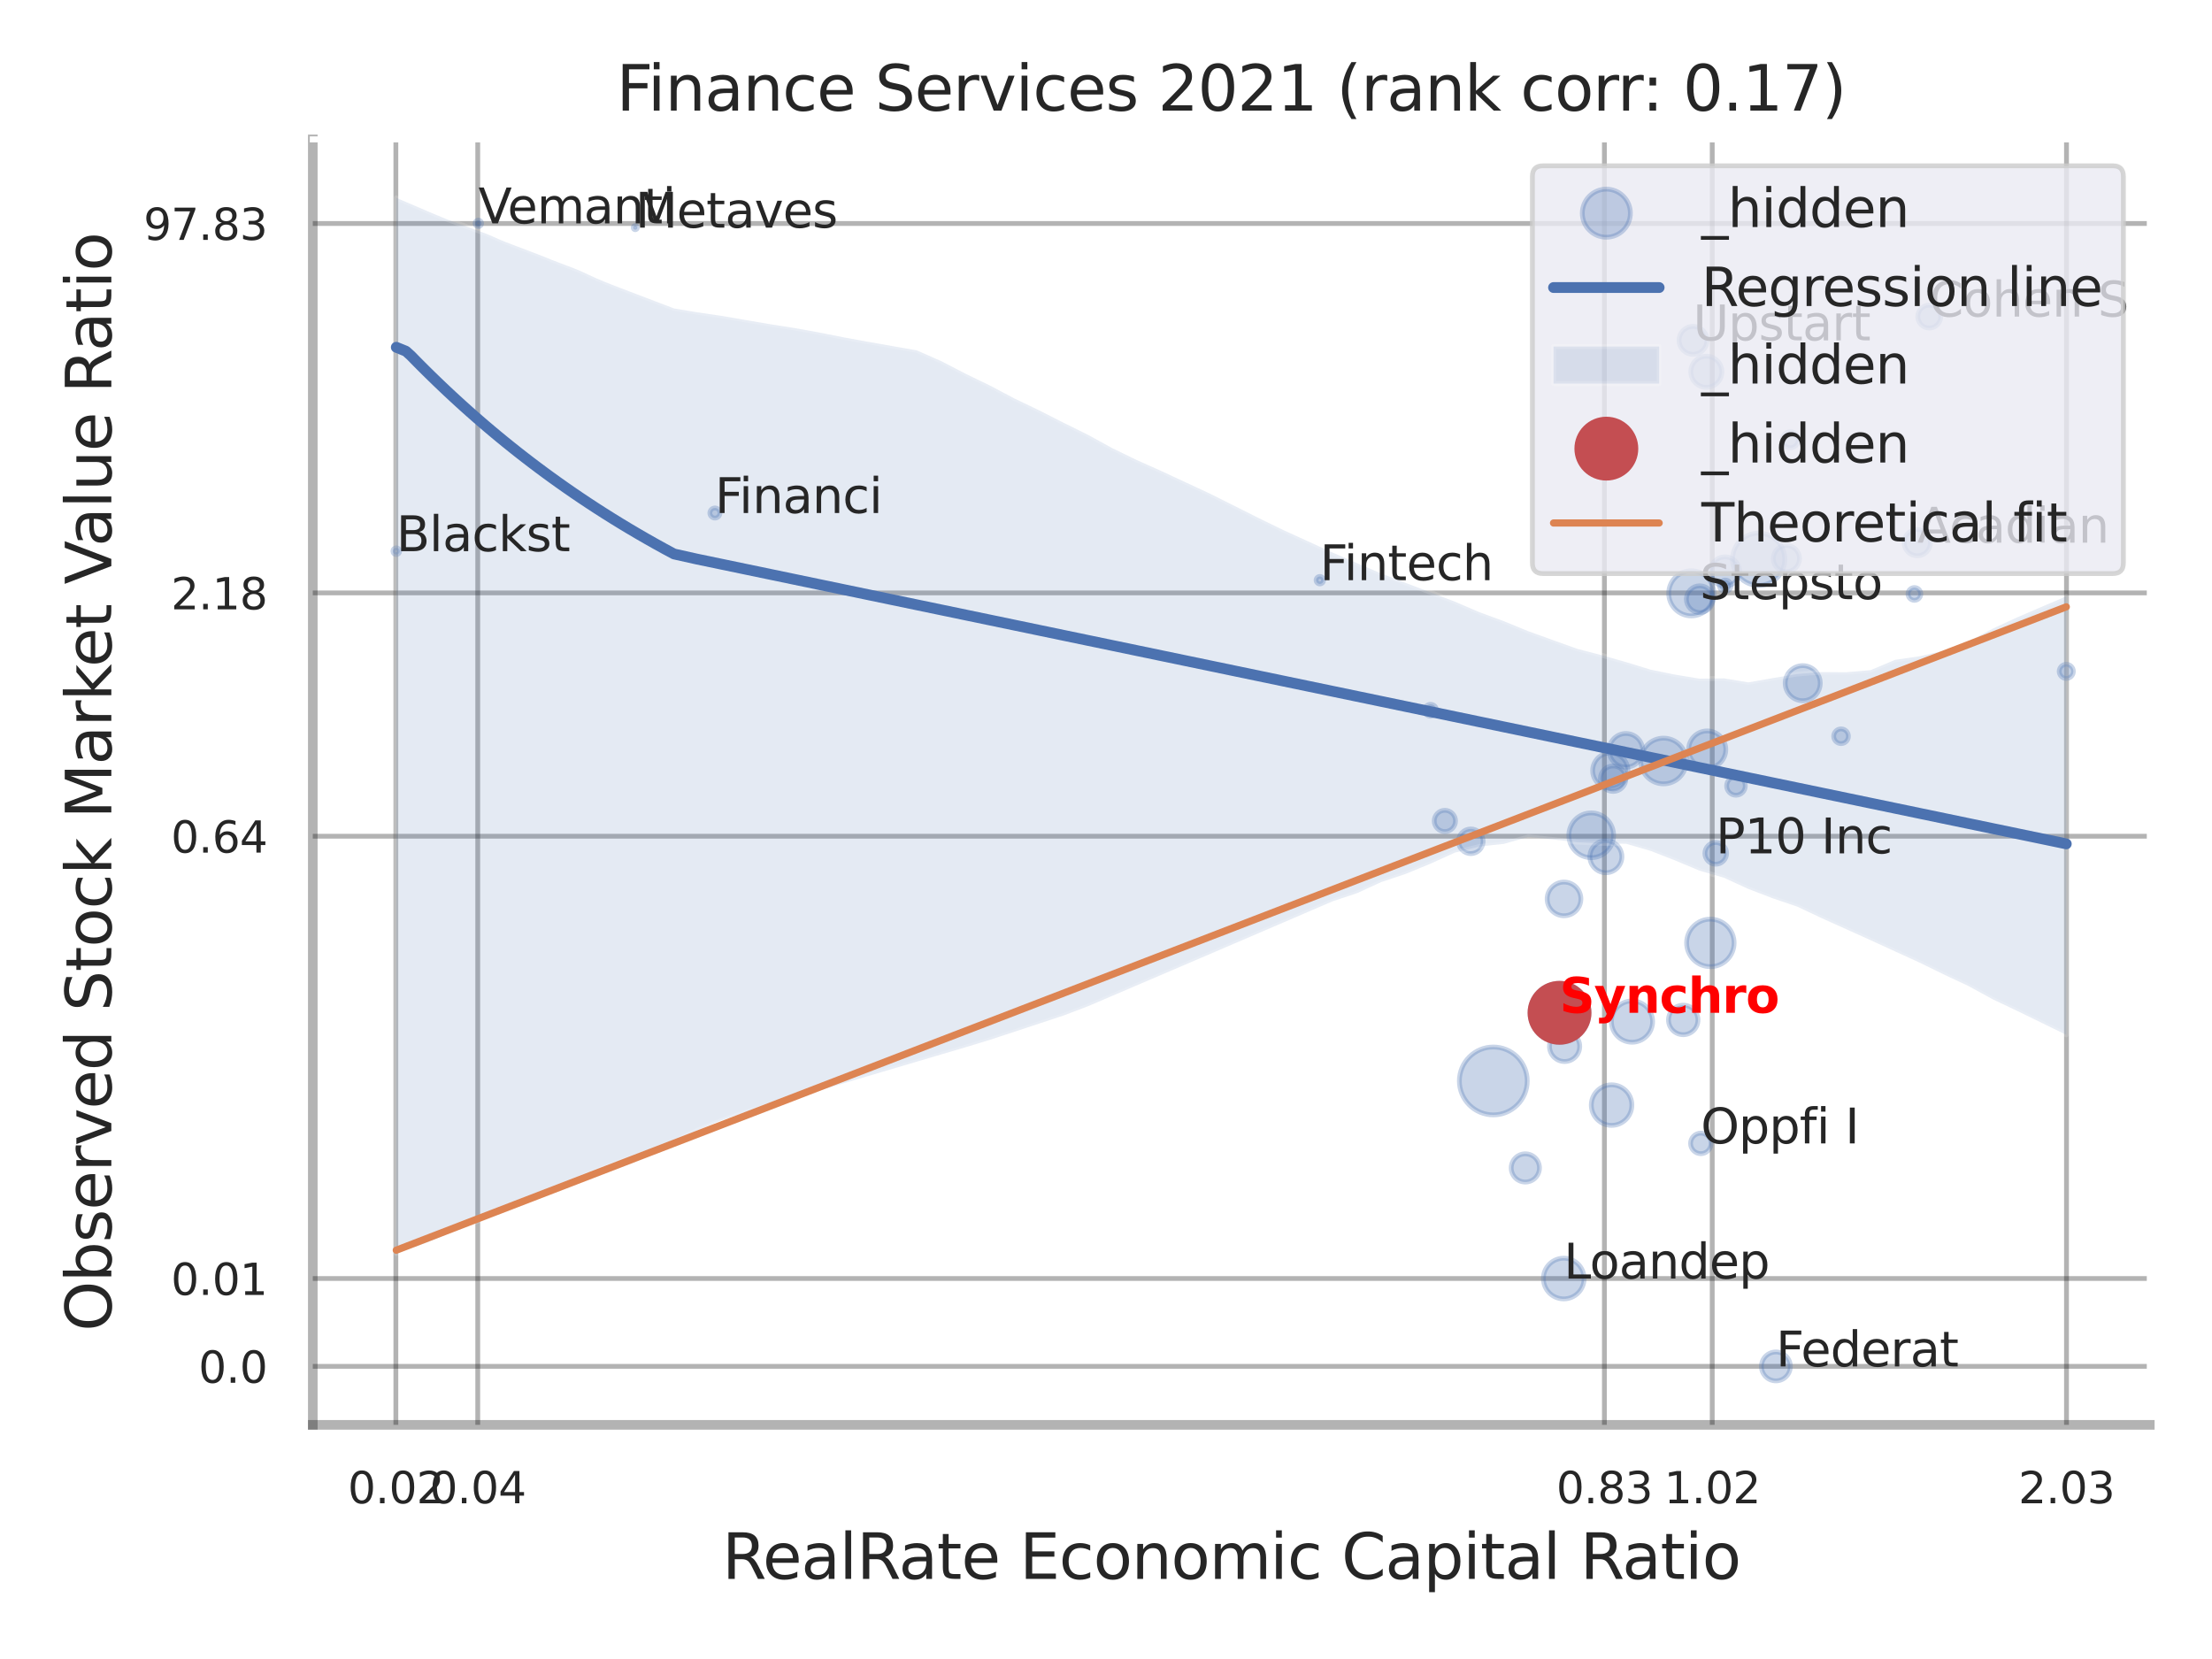 <?xml version="1.0" encoding="utf-8" standalone="no"?>
<!DOCTYPE svg PUBLIC "-//W3C//DTD SVG 1.1//EN"
  "http://www.w3.org/Graphics/SVG/1.1/DTD/svg11.dtd">
<svg xmlns:xlink="http://www.w3.org/1999/xlink" width="460.8pt" height="345.6pt" viewBox="0 0 460.8 345.6" xmlns="http://www.w3.org/2000/svg" version="1.1">
 <defs>
  <style type="text/css">*{stroke-linejoin: round; stroke-linecap: butt}</style>
 </defs>
 <g id="figure_1">
  <g id="patch_1">
   <path d="M 0 345.6 
L 460.8 345.6 
L 460.8 0 
L 0 0 
z
" style="fill: #ffffff"/>
  </g>
  <g id="axes_1">
   <g id="patch_2">
    <path d="M 65.16 296.82 
L 447.84 296.82 
L 447.84 29.04 
L 65.16 29.04 
z
" style="fill: #ffffff"/>
   </g>
   <g id="matplotlib.axis_1">
    <g id="xtick_1">
     <g id="line2d_1">
      <path d="M 82.465 296.82 
L 82.465 29.04 
" clip-path="url(#p49a1757237)" style="fill: none; stroke: #000000; stroke-opacity: 0.3; stroke-linecap: round"/>
     </g>
     <g id="text_1">
      <!-- 0.02 -->
      <g style="fill: #262626" transform="translate(72.446 313.159) scale(0.09 -0.09)">
       <defs>
        <path id="DejaVuSans-30" d="M 2034 4250 
Q 1547 4250 1301 3770 
Q 1056 3291 1056 2328 
Q 1056 1369 1301 889 
Q 1547 409 2034 409 
Q 2525 409 2770 889 
Q 3016 1369 3016 2328 
Q 3016 3291 2770 3770 
Q 2525 4250 2034 4250 
z
M 2034 4750 
Q 2819 4750 3233 4129 
Q 3647 3509 3647 2328 
Q 3647 1150 3233 529 
Q 2819 -91 2034 -91 
Q 1250 -91 836 529 
Q 422 1150 422 2328 
Q 422 3509 836 4129 
Q 1250 4750 2034 4750 
z
" transform="scale(0.016)"/>
        <path id="DejaVuSans-2e" d="M 684 794 
L 1344 794 
L 1344 0 
L 684 0 
L 684 794 
z
" transform="scale(0.016)"/>
        <path id="DejaVuSans-32" d="M 1228 531 
L 3431 531 
L 3431 0 
L 469 0 
L 469 531 
Q 828 903 1448 1529 
Q 2069 2156 2228 2338 
Q 2531 2678 2651 2914 
Q 2772 3150 2772 3378 
Q 2772 3750 2511 3984 
Q 2250 4219 1831 4219 
Q 1534 4219 1204 4116 
Q 875 4013 500 3803 
L 500 4441 
Q 881 4594 1212 4672 
Q 1544 4750 1819 4750 
Q 2544 4750 2975 4387 
Q 3406 4025 3406 3419 
Q 3406 3131 3298 2873 
Q 3191 2616 2906 2266 
Q 2828 2175 2409 1742 
Q 1991 1309 1228 531 
z
" transform="scale(0.016)"/>
       </defs>
       <use xlink:href="#DejaVuSans-30"/>
       <use xlink:href="#DejaVuSans-2e" transform="translate(63.623 0)"/>
       <use xlink:href="#DejaVuSans-30" transform="translate(95.41 0)"/>
       <use xlink:href="#DejaVuSans-32" transform="translate(159.033 0)"/>
      </g>
     </g>
    </g>
    <g id="xtick_2">
     <g id="line2d_2">
      <path d="M 99.522 296.82 
L 99.522 29.04 
" clip-path="url(#p49a1757237)" style="fill: none; stroke: #000000; stroke-opacity: 0.3; stroke-linecap: round"/>
     </g>
     <g id="text_2">
      <!-- 0.04 -->
      <g style="fill: #262626" transform="translate(89.503 313.159) scale(0.09 -0.09)">
       <defs>
        <path id="DejaVuSans-34" d="M 2419 4116 
L 825 1625 
L 2419 1625 
L 2419 4116 
z
M 2253 4666 
L 3047 4666 
L 3047 1625 
L 3713 1625 
L 3713 1100 
L 3047 1100 
L 3047 0 
L 2419 0 
L 2419 1100 
L 313 1100 
L 313 1709 
L 2253 4666 
z
" transform="scale(0.016)"/>
       </defs>
       <use xlink:href="#DejaVuSans-30"/>
       <use xlink:href="#DejaVuSans-2e" transform="translate(63.623 0)"/>
       <use xlink:href="#DejaVuSans-30" transform="translate(95.41 0)"/>
       <use xlink:href="#DejaVuSans-34" transform="translate(159.033 0)"/>
      </g>
     </g>
    </g>
    <g id="xtick_3">
     <g id="line2d_3">
      <path d="M 334.225 296.82 
L 334.225 29.04 
" clip-path="url(#p49a1757237)" style="fill: none; stroke: #000000; stroke-opacity: 0.3; stroke-linecap: round"/>
     </g>
     <g id="text_3">
      <!-- 0.83 -->
      <g style="fill: #262626" transform="translate(324.206 313.159) scale(0.09 -0.09)">
       <defs>
        <path id="DejaVuSans-38" d="M 2034 2216 
Q 1584 2216 1326 1975 
Q 1069 1734 1069 1313 
Q 1069 891 1326 650 
Q 1584 409 2034 409 
Q 2484 409 2743 651 
Q 3003 894 3003 1313 
Q 3003 1734 2745 1975 
Q 2488 2216 2034 2216 
z
M 1403 2484 
Q 997 2584 770 2862 
Q 544 3141 544 3541 
Q 544 4100 942 4425 
Q 1341 4750 2034 4750 
Q 2731 4750 3128 4425 
Q 3525 4100 3525 3541 
Q 3525 3141 3298 2862 
Q 3072 2584 2669 2484 
Q 3125 2378 3379 2068 
Q 3634 1759 3634 1313 
Q 3634 634 3220 271 
Q 2806 -91 2034 -91 
Q 1263 -91 848 271 
Q 434 634 434 1313 
Q 434 1759 690 2068 
Q 947 2378 1403 2484 
z
M 1172 3481 
Q 1172 3119 1398 2916 
Q 1625 2713 2034 2713 
Q 2441 2713 2670 2916 
Q 2900 3119 2900 3481 
Q 2900 3844 2670 4047 
Q 2441 4250 2034 4250 
Q 1625 4250 1398 4047 
Q 1172 3844 1172 3481 
z
" transform="scale(0.016)"/>
        <path id="DejaVuSans-33" d="M 2597 2516 
Q 3050 2419 3304 2112 
Q 3559 1806 3559 1356 
Q 3559 666 3084 287 
Q 2609 -91 1734 -91 
Q 1441 -91 1130 -33 
Q 819 25 488 141 
L 488 750 
Q 750 597 1062 519 
Q 1375 441 1716 441 
Q 2309 441 2620 675 
Q 2931 909 2931 1356 
Q 2931 1769 2642 2001 
Q 2353 2234 1838 2234 
L 1294 2234 
L 1294 2753 
L 1863 2753 
Q 2328 2753 2575 2939 
Q 2822 3125 2822 3475 
Q 2822 3834 2567 4026 
Q 2313 4219 1838 4219 
Q 1578 4219 1281 4162 
Q 984 4106 628 3988 
L 628 4550 
Q 988 4650 1302 4700 
Q 1616 4750 1894 4750 
Q 2613 4750 3031 4423 
Q 3450 4097 3450 3541 
Q 3450 3153 3228 2886 
Q 3006 2619 2597 2516 
z
" transform="scale(0.016)"/>
       </defs>
       <use xlink:href="#DejaVuSans-30"/>
       <use xlink:href="#DejaVuSans-2e" transform="translate(63.623 0)"/>
       <use xlink:href="#DejaVuSans-38" transform="translate(95.41 0)"/>
       <use xlink:href="#DejaVuSans-33" transform="translate(159.033 0)"/>
      </g>
     </g>
    </g>
    <g id="xtick_4">
     <g id="line2d_4">
      <path d="M 356.687 296.82 
L 356.687 29.04 
" clip-path="url(#p49a1757237)" style="fill: none; stroke: #000000; stroke-opacity: 0.3; stroke-linecap: round"/>
     </g>
     <g id="text_4">
      <!-- 1.02 -->
      <g style="fill: #262626" transform="translate(346.667 313.159) scale(0.09 -0.09)">
       <defs>
        <path id="DejaVuSans-31" d="M 794 531 
L 1825 531 
L 1825 4091 
L 703 3866 
L 703 4441 
L 1819 4666 
L 2450 4666 
L 2450 531 
L 3481 531 
L 3481 0 
L 794 0 
L 794 531 
z
" transform="scale(0.016)"/>
       </defs>
       <use xlink:href="#DejaVuSans-31"/>
       <use xlink:href="#DejaVuSans-2e" transform="translate(63.623 0)"/>
       <use xlink:href="#DejaVuSans-30" transform="translate(95.41 0)"/>
       <use xlink:href="#DejaVuSans-32" transform="translate(159.033 0)"/>
      </g>
     </g>
    </g>
    <g id="xtick_5">
     <g id="line2d_5">
      <path d="M 430.488 296.82 
L 430.488 29.04 
" clip-path="url(#p49a1757237)" style="fill: none; stroke: #000000; stroke-opacity: 0.3; stroke-linecap: round"/>
     </g>
     <g id="text_5">
      <!-- 2.03 -->
      <g style="fill: #262626" transform="translate(420.469 313.159) scale(0.09 -0.09)">
       <use xlink:href="#DejaVuSans-32"/>
       <use xlink:href="#DejaVuSans-2e" transform="translate(63.623 0)"/>
       <use xlink:href="#DejaVuSans-30" transform="translate(95.41 0)"/>
       <use xlink:href="#DejaVuSans-33" transform="translate(159.033 0)"/>
      </g>
     </g>
    </g>
    <g id="xtick_6"/>
    <g id="xtick_7"/>
    <g id="text_6">
     <!-- RealRate Economic Capital Ratio -->
     <g style="fill: #262626" transform="translate(150.446 328.908) scale(0.13 -0.13)">
      <defs>
       <path id="DejaVuSans-52" d="M 2841 2188 
Q 3044 2119 3236 1894 
Q 3428 1669 3622 1275 
L 4263 0 
L 3584 0 
L 2988 1197 
Q 2756 1666 2539 1819 
Q 2322 1972 1947 1972 
L 1259 1972 
L 1259 0 
L 628 0 
L 628 4666 
L 2053 4666 
Q 2853 4666 3247 4331 
Q 3641 3997 3641 3322 
Q 3641 2881 3436 2590 
Q 3231 2300 2841 2188 
z
M 1259 4147 
L 1259 2491 
L 2053 2491 
Q 2509 2491 2742 2702 
Q 2975 2913 2975 3322 
Q 2975 3731 2742 3939 
Q 2509 4147 2053 4147 
L 1259 4147 
z
" transform="scale(0.016)"/>
       <path id="DejaVuSans-65" d="M 3597 1894 
L 3597 1613 
L 953 1613 
Q 991 1019 1311 708 
Q 1631 397 2203 397 
Q 2534 397 2845 478 
Q 3156 559 3463 722 
L 3463 178 
Q 3153 47 2828 -22 
Q 2503 -91 2169 -91 
Q 1331 -91 842 396 
Q 353 884 353 1716 
Q 353 2575 817 3079 
Q 1281 3584 2069 3584 
Q 2775 3584 3186 3129 
Q 3597 2675 3597 1894 
z
M 3022 2063 
Q 3016 2534 2758 2815 
Q 2500 3097 2075 3097 
Q 1594 3097 1305 2825 
Q 1016 2553 972 2059 
L 3022 2063 
z
" transform="scale(0.016)"/>
       <path id="DejaVuSans-61" d="M 2194 1759 
Q 1497 1759 1228 1600 
Q 959 1441 959 1056 
Q 959 750 1161 570 
Q 1363 391 1709 391 
Q 2188 391 2477 730 
Q 2766 1069 2766 1631 
L 2766 1759 
L 2194 1759 
z
M 3341 1997 
L 3341 0 
L 2766 0 
L 2766 531 
Q 2569 213 2275 61 
Q 1981 -91 1556 -91 
Q 1019 -91 701 211 
Q 384 513 384 1019 
Q 384 1609 779 1909 
Q 1175 2209 1959 2209 
L 2766 2209 
L 2766 2266 
Q 2766 2663 2505 2880 
Q 2244 3097 1772 3097 
Q 1472 3097 1187 3025 
Q 903 2953 641 2809 
L 641 3341 
Q 956 3463 1253 3523 
Q 1550 3584 1831 3584 
Q 2591 3584 2966 3190 
Q 3341 2797 3341 1997 
z
" transform="scale(0.016)"/>
       <path id="DejaVuSans-6c" d="M 603 4863 
L 1178 4863 
L 1178 0 
L 603 0 
L 603 4863 
z
" transform="scale(0.016)"/>
       <path id="DejaVuSans-74" d="M 1172 4494 
L 1172 3500 
L 2356 3500 
L 2356 3053 
L 1172 3053 
L 1172 1153 
Q 1172 725 1289 603 
Q 1406 481 1766 481 
L 2356 481 
L 2356 0 
L 1766 0 
Q 1100 0 847 248 
Q 594 497 594 1153 
L 594 3053 
L 172 3053 
L 172 3500 
L 594 3500 
L 594 4494 
L 1172 4494 
z
" transform="scale(0.016)"/>
       <path id="DejaVuSans-20" transform="scale(0.016)"/>
       <path id="DejaVuSans-45" d="M 628 4666 
L 3578 4666 
L 3578 4134 
L 1259 4134 
L 1259 2753 
L 3481 2753 
L 3481 2222 
L 1259 2222 
L 1259 531 
L 3634 531 
L 3634 0 
L 628 0 
L 628 4666 
z
" transform="scale(0.016)"/>
       <path id="DejaVuSans-63" d="M 3122 3366 
L 3122 2828 
Q 2878 2963 2633 3030 
Q 2388 3097 2138 3097 
Q 1578 3097 1268 2742 
Q 959 2388 959 1747 
Q 959 1106 1268 751 
Q 1578 397 2138 397 
Q 2388 397 2633 464 
Q 2878 531 3122 666 
L 3122 134 
Q 2881 22 2623 -34 
Q 2366 -91 2075 -91 
Q 1284 -91 818 406 
Q 353 903 353 1747 
Q 353 2603 823 3093 
Q 1294 3584 2113 3584 
Q 2378 3584 2631 3529 
Q 2884 3475 3122 3366 
z
" transform="scale(0.016)"/>
       <path id="DejaVuSans-6f" d="M 1959 3097 
Q 1497 3097 1228 2736 
Q 959 2375 959 1747 
Q 959 1119 1226 758 
Q 1494 397 1959 397 
Q 2419 397 2687 759 
Q 2956 1122 2956 1747 
Q 2956 2369 2687 2733 
Q 2419 3097 1959 3097 
z
M 1959 3584 
Q 2709 3584 3137 3096 
Q 3566 2609 3566 1747 
Q 3566 888 3137 398 
Q 2709 -91 1959 -91 
Q 1206 -91 779 398 
Q 353 888 353 1747 
Q 353 2609 779 3096 
Q 1206 3584 1959 3584 
z
" transform="scale(0.016)"/>
       <path id="DejaVuSans-6e" d="M 3513 2113 
L 3513 0 
L 2938 0 
L 2938 2094 
Q 2938 2591 2744 2837 
Q 2550 3084 2163 3084 
Q 1697 3084 1428 2787 
Q 1159 2491 1159 1978 
L 1159 0 
L 581 0 
L 581 3500 
L 1159 3500 
L 1159 2956 
Q 1366 3272 1645 3428 
Q 1925 3584 2291 3584 
Q 2894 3584 3203 3211 
Q 3513 2838 3513 2113 
z
" transform="scale(0.016)"/>
       <path id="DejaVuSans-6d" d="M 3328 2828 
Q 3544 3216 3844 3400 
Q 4144 3584 4550 3584 
Q 5097 3584 5394 3201 
Q 5691 2819 5691 2113 
L 5691 0 
L 5113 0 
L 5113 2094 
Q 5113 2597 4934 2840 
Q 4756 3084 4391 3084 
Q 3944 3084 3684 2787 
Q 3425 2491 3425 1978 
L 3425 0 
L 2847 0 
L 2847 2094 
Q 2847 2600 2669 2842 
Q 2491 3084 2119 3084 
Q 1678 3084 1418 2786 
Q 1159 2488 1159 1978 
L 1159 0 
L 581 0 
L 581 3500 
L 1159 3500 
L 1159 2956 
Q 1356 3278 1631 3431 
Q 1906 3584 2284 3584 
Q 2666 3584 2933 3390 
Q 3200 3197 3328 2828 
z
" transform="scale(0.016)"/>
       <path id="DejaVuSans-69" d="M 603 3500 
L 1178 3500 
L 1178 0 
L 603 0 
L 603 3500 
z
M 603 4863 
L 1178 4863 
L 1178 4134 
L 603 4134 
L 603 4863 
z
" transform="scale(0.016)"/>
       <path id="DejaVuSans-43" d="M 4122 4306 
L 4122 3641 
Q 3803 3938 3442 4084 
Q 3081 4231 2675 4231 
Q 1875 4231 1450 3742 
Q 1025 3253 1025 2328 
Q 1025 1406 1450 917 
Q 1875 428 2675 428 
Q 3081 428 3442 575 
Q 3803 722 4122 1019 
L 4122 359 
Q 3791 134 3420 21 
Q 3050 -91 2638 -91 
Q 1578 -91 968 557 
Q 359 1206 359 2328 
Q 359 3453 968 4101 
Q 1578 4750 2638 4750 
Q 3056 4750 3426 4639 
Q 3797 4528 4122 4306 
z
" transform="scale(0.016)"/>
       <path id="DejaVuSans-70" d="M 1159 525 
L 1159 -1331 
L 581 -1331 
L 581 3500 
L 1159 3500 
L 1159 2969 
Q 1341 3281 1617 3432 
Q 1894 3584 2278 3584 
Q 2916 3584 3314 3078 
Q 3713 2572 3713 1747 
Q 3713 922 3314 415 
Q 2916 -91 2278 -91 
Q 1894 -91 1617 61 
Q 1341 213 1159 525 
z
M 3116 1747 
Q 3116 2381 2855 2742 
Q 2594 3103 2138 3103 
Q 1681 3103 1420 2742 
Q 1159 2381 1159 1747 
Q 1159 1113 1420 752 
Q 1681 391 2138 391 
Q 2594 391 2855 752 
Q 3116 1113 3116 1747 
z
" transform="scale(0.016)"/>
      </defs>
      <use xlink:href="#DejaVuSans-52"/>
      <use xlink:href="#DejaVuSans-65" transform="translate(64.982 0)"/>
      <use xlink:href="#DejaVuSans-61" transform="translate(126.506 0)"/>
      <use xlink:href="#DejaVuSans-6c" transform="translate(187.785 0)"/>
      <use xlink:href="#DejaVuSans-52" transform="translate(215.568 0)"/>
      <use xlink:href="#DejaVuSans-61" transform="translate(282.801 0)"/>
      <use xlink:href="#DejaVuSans-74" transform="translate(344.08 0)"/>
      <use xlink:href="#DejaVuSans-65" transform="translate(383.289 0)"/>
      <use xlink:href="#DejaVuSans-20" transform="translate(444.812 0)"/>
      <use xlink:href="#DejaVuSans-45" transform="translate(476.6 0)"/>
      <use xlink:href="#DejaVuSans-63" transform="translate(539.783 0)"/>
      <use xlink:href="#DejaVuSans-6f" transform="translate(594.764 0)"/>
      <use xlink:href="#DejaVuSans-6e" transform="translate(655.945 0)"/>
      <use xlink:href="#DejaVuSans-6f" transform="translate(719.324 0)"/>
      <use xlink:href="#DejaVuSans-6d" transform="translate(780.506 0)"/>
      <use xlink:href="#DejaVuSans-69" transform="translate(877.918 0)"/>
      <use xlink:href="#DejaVuSans-63" transform="translate(905.701 0)"/>
      <use xlink:href="#DejaVuSans-20" transform="translate(960.682 0)"/>
      <use xlink:href="#DejaVuSans-43" transform="translate(992.469 0)"/>
      <use xlink:href="#DejaVuSans-61" transform="translate(1062.293 0)"/>
      <use xlink:href="#DejaVuSans-70" transform="translate(1123.572 0)"/>
      <use xlink:href="#DejaVuSans-69" transform="translate(1187.049 0)"/>
      <use xlink:href="#DejaVuSans-74" transform="translate(1214.832 0)"/>
      <use xlink:href="#DejaVuSans-61" transform="translate(1254.041 0)"/>
      <use xlink:href="#DejaVuSans-6c" transform="translate(1315.32 0)"/>
      <use xlink:href="#DejaVuSans-20" transform="translate(1343.104 0)"/>
      <use xlink:href="#DejaVuSans-52" transform="translate(1374.891 0)"/>
      <use xlink:href="#DejaVuSans-61" transform="translate(1442.123 0)"/>
      <use xlink:href="#DejaVuSans-74" transform="translate(1503.402 0)"/>
      <use xlink:href="#DejaVuSans-69" transform="translate(1542.611 0)"/>
      <use xlink:href="#DejaVuSans-6f" transform="translate(1570.395 0)"/>
     </g>
    </g>
   </g>
   <g id="matplotlib.axis_2">
    <g id="ytick_1">
     <g id="line2d_6">
      <path d="M 65.16 284.635 
L 447.84 284.635 
" clip-path="url(#p49a1757237)" style="fill: none; stroke: #000000; stroke-opacity: 0.3; stroke-linecap: round"/>
     </g>
     <g id="text_7">
      <!-- 0.0 -->
      <g style="fill: #262626" transform="translate(41.347 288.054) scale(0.09 -0.09)">
       <use xlink:href="#DejaVuSans-30"/>
       <use xlink:href="#DejaVuSans-2e" transform="translate(63.623 0)"/>
       <use xlink:href="#DejaVuSans-30" transform="translate(95.41 0)"/>
      </g>
     </g>
    </g>
    <g id="ytick_2">
     <g id="line2d_7">
      <path d="M 65.16 266.333 
L 447.84 266.333 
" clip-path="url(#p49a1757237)" style="fill: none; stroke: #000000; stroke-opacity: 0.3; stroke-linecap: round"/>
     </g>
     <g id="text_8">
      <!-- 0.01 -->
      <g style="fill: #262626" transform="translate(35.621 269.752) scale(0.09 -0.09)">
       <use xlink:href="#DejaVuSans-30"/>
       <use xlink:href="#DejaVuSans-2e" transform="translate(63.623 0)"/>
       <use xlink:href="#DejaVuSans-30" transform="translate(95.41 0)"/>
       <use xlink:href="#DejaVuSans-31" transform="translate(159.033 0)"/>
      </g>
     </g>
    </g>
    <g id="ytick_3">
     <g id="line2d_8">
      <path d="M 65.16 174.198 
L 447.84 174.198 
" clip-path="url(#p49a1757237)" style="fill: none; stroke: #000000; stroke-opacity: 0.3; stroke-linecap: round"/>
     </g>
     <g id="text_9">
      <!-- 0.64 -->
      <g style="fill: #262626" transform="translate(35.621 177.617) scale(0.09 -0.09)">
       <defs>
        <path id="DejaVuSans-36" d="M 2113 2584 
Q 1688 2584 1439 2293 
Q 1191 2003 1191 1497 
Q 1191 994 1439 701 
Q 1688 409 2113 409 
Q 2538 409 2786 701 
Q 3034 994 3034 1497 
Q 3034 2003 2786 2293 
Q 2538 2584 2113 2584 
z
M 3366 4563 
L 3366 3988 
Q 3128 4100 2886 4159 
Q 2644 4219 2406 4219 
Q 1781 4219 1451 3797 
Q 1122 3375 1075 2522 
Q 1259 2794 1537 2939 
Q 1816 3084 2150 3084 
Q 2853 3084 3261 2657 
Q 3669 2231 3669 1497 
Q 3669 778 3244 343 
Q 2819 -91 2113 -91 
Q 1303 -91 875 529 
Q 447 1150 447 2328 
Q 447 3434 972 4092 
Q 1497 4750 2381 4750 
Q 2619 4750 2861 4703 
Q 3103 4656 3366 4563 
z
" transform="scale(0.016)"/>
       </defs>
       <use xlink:href="#DejaVuSans-30"/>
       <use xlink:href="#DejaVuSans-2e" transform="translate(63.623 0)"/>
       <use xlink:href="#DejaVuSans-36" transform="translate(95.41 0)"/>
       <use xlink:href="#DejaVuSans-34" transform="translate(159.033 0)"/>
      </g>
     </g>
    </g>
    <g id="ytick_4">
     <g id="line2d_9">
      <path d="M 65.16 123.516 
L 447.84 123.516 
" clip-path="url(#p49a1757237)" style="fill: none; stroke: #000000; stroke-opacity: 0.3; stroke-linecap: round"/>
     </g>
     <g id="text_10">
      <!-- 2.18 -->
      <g style="fill: #262626" transform="translate(35.621 126.935) scale(0.09 -0.09)">
       <use xlink:href="#DejaVuSans-32"/>
       <use xlink:href="#DejaVuSans-2e" transform="translate(63.623 0)"/>
       <use xlink:href="#DejaVuSans-31" transform="translate(95.41 0)"/>
       <use xlink:href="#DejaVuSans-38" transform="translate(159.033 0)"/>
      </g>
     </g>
    </g>
    <g id="ytick_5">
     <g id="line2d_10">
      <path d="M 65.16 46.557 
L 447.84 46.557 
" clip-path="url(#p49a1757237)" style="fill: none; stroke: #000000; stroke-opacity: 0.3; stroke-linecap: round"/>
     </g>
     <g id="text_11">
      <!-- 97.83 -->
      <g style="fill: #262626" transform="translate(29.895 49.976) scale(0.09 -0.09)">
       <defs>
        <path id="DejaVuSans-39" d="M 703 97 
L 703 672 
Q 941 559 1184 500 
Q 1428 441 1663 441 
Q 2288 441 2617 861 
Q 2947 1281 2994 2138 
Q 2813 1869 2534 1725 
Q 2256 1581 1919 1581 
Q 1219 1581 811 2004 
Q 403 2428 403 3163 
Q 403 3881 828 4315 
Q 1253 4750 1959 4750 
Q 2769 4750 3195 4129 
Q 3622 3509 3622 2328 
Q 3622 1225 3098 567 
Q 2575 -91 1691 -91 
Q 1453 -91 1209 -44 
Q 966 3 703 97 
z
M 1959 2075 
Q 2384 2075 2632 2365 
Q 2881 2656 2881 3163 
Q 2881 3666 2632 3958 
Q 2384 4250 1959 4250 
Q 1534 4250 1286 3958 
Q 1038 3666 1038 3163 
Q 1038 2656 1286 2365 
Q 1534 2075 1959 2075 
z
" transform="scale(0.016)"/>
        <path id="DejaVuSans-37" d="M 525 4666 
L 3525 4666 
L 3525 4397 
L 1831 0 
L 1172 0 
L 2766 4134 
L 525 4134 
L 525 4666 
z
" transform="scale(0.016)"/>
       </defs>
       <use xlink:href="#DejaVuSans-39"/>
       <use xlink:href="#DejaVuSans-37" transform="translate(63.623 0)"/>
       <use xlink:href="#DejaVuSans-2e" transform="translate(127.246 0)"/>
       <use xlink:href="#DejaVuSans-38" transform="translate(159.033 0)"/>
       <use xlink:href="#DejaVuSans-33" transform="translate(222.656 0)"/>
      </g>
     </g>
    </g>
    <g id="ytick_6"/>
    <g id="ytick_7"/>
    <g id="ytick_8"/>
    <g id="ytick_9"/>
    <g id="text_12">
     <!-- Observed Stock Market Value Ratio -->
     <g style="fill: #262626" transform="translate(23.191 277.332) rotate(-90) scale(0.13 -0.13)">
      <defs>
       <path id="DejaVuSans-4f" d="M 2522 4238 
Q 1834 4238 1429 3725 
Q 1025 3213 1025 2328 
Q 1025 1447 1429 934 
Q 1834 422 2522 422 
Q 3209 422 3611 934 
Q 4013 1447 4013 2328 
Q 4013 3213 3611 3725 
Q 3209 4238 2522 4238 
z
M 2522 4750 
Q 3503 4750 4090 4092 
Q 4678 3434 4678 2328 
Q 4678 1225 4090 567 
Q 3503 -91 2522 -91 
Q 1538 -91 948 565 
Q 359 1222 359 2328 
Q 359 3434 948 4092 
Q 1538 4750 2522 4750 
z
" transform="scale(0.016)"/>
       <path id="DejaVuSans-62" d="M 3116 1747 
Q 3116 2381 2855 2742 
Q 2594 3103 2138 3103 
Q 1681 3103 1420 2742 
Q 1159 2381 1159 1747 
Q 1159 1113 1420 752 
Q 1681 391 2138 391 
Q 2594 391 2855 752 
Q 3116 1113 3116 1747 
z
M 1159 2969 
Q 1341 3281 1617 3432 
Q 1894 3584 2278 3584 
Q 2916 3584 3314 3078 
Q 3713 2572 3713 1747 
Q 3713 922 3314 415 
Q 2916 -91 2278 -91 
Q 1894 -91 1617 61 
Q 1341 213 1159 525 
L 1159 0 
L 581 0 
L 581 4863 
L 1159 4863 
L 1159 2969 
z
" transform="scale(0.016)"/>
       <path id="DejaVuSans-73" d="M 2834 3397 
L 2834 2853 
Q 2591 2978 2328 3040 
Q 2066 3103 1784 3103 
Q 1356 3103 1142 2972 
Q 928 2841 928 2578 
Q 928 2378 1081 2264 
Q 1234 2150 1697 2047 
L 1894 2003 
Q 2506 1872 2764 1633 
Q 3022 1394 3022 966 
Q 3022 478 2636 193 
Q 2250 -91 1575 -91 
Q 1294 -91 989 -36 
Q 684 19 347 128 
L 347 722 
Q 666 556 975 473 
Q 1284 391 1588 391 
Q 1994 391 2212 530 
Q 2431 669 2431 922 
Q 2431 1156 2273 1281 
Q 2116 1406 1581 1522 
L 1381 1569 
Q 847 1681 609 1914 
Q 372 2147 372 2553 
Q 372 3047 722 3315 
Q 1072 3584 1716 3584 
Q 2034 3584 2315 3537 
Q 2597 3491 2834 3397 
z
" transform="scale(0.016)"/>
       <path id="DejaVuSans-72" d="M 2631 2963 
Q 2534 3019 2420 3045 
Q 2306 3072 2169 3072 
Q 1681 3072 1420 2755 
Q 1159 2438 1159 1844 
L 1159 0 
L 581 0 
L 581 3500 
L 1159 3500 
L 1159 2956 
Q 1341 3275 1631 3429 
Q 1922 3584 2338 3584 
Q 2397 3584 2469 3576 
Q 2541 3569 2628 3553 
L 2631 2963 
z
" transform="scale(0.016)"/>
       <path id="DejaVuSans-76" d="M 191 3500 
L 800 3500 
L 1894 563 
L 2988 3500 
L 3597 3500 
L 2284 0 
L 1503 0 
L 191 3500 
z
" transform="scale(0.016)"/>
       <path id="DejaVuSans-64" d="M 2906 2969 
L 2906 4863 
L 3481 4863 
L 3481 0 
L 2906 0 
L 2906 525 
Q 2725 213 2448 61 
Q 2172 -91 1784 -91 
Q 1150 -91 751 415 
Q 353 922 353 1747 
Q 353 2572 751 3078 
Q 1150 3584 1784 3584 
Q 2172 3584 2448 3432 
Q 2725 3281 2906 2969 
z
M 947 1747 
Q 947 1113 1208 752 
Q 1469 391 1925 391 
Q 2381 391 2643 752 
Q 2906 1113 2906 1747 
Q 2906 2381 2643 2742 
Q 2381 3103 1925 3103 
Q 1469 3103 1208 2742 
Q 947 2381 947 1747 
z
" transform="scale(0.016)"/>
       <path id="DejaVuSans-53" d="M 3425 4513 
L 3425 3897 
Q 3066 4069 2747 4153 
Q 2428 4238 2131 4238 
Q 1616 4238 1336 4038 
Q 1056 3838 1056 3469 
Q 1056 3159 1242 3001 
Q 1428 2844 1947 2747 
L 2328 2669 
Q 3034 2534 3370 2195 
Q 3706 1856 3706 1288 
Q 3706 609 3251 259 
Q 2797 -91 1919 -91 
Q 1588 -91 1214 -16 
Q 841 59 441 206 
L 441 856 
Q 825 641 1194 531 
Q 1563 422 1919 422 
Q 2459 422 2753 634 
Q 3047 847 3047 1241 
Q 3047 1584 2836 1778 
Q 2625 1972 2144 2069 
L 1759 2144 
Q 1053 2284 737 2584 
Q 422 2884 422 3419 
Q 422 4038 858 4394 
Q 1294 4750 2059 4750 
Q 2388 4750 2728 4690 
Q 3069 4631 3425 4513 
z
" transform="scale(0.016)"/>
       <path id="DejaVuSans-6b" d="M 581 4863 
L 1159 4863 
L 1159 1991 
L 2875 3500 
L 3609 3500 
L 1753 1863 
L 3688 0 
L 2938 0 
L 1159 1709 
L 1159 0 
L 581 0 
L 581 4863 
z
" transform="scale(0.016)"/>
       <path id="DejaVuSans-4d" d="M 628 4666 
L 1569 4666 
L 2759 1491 
L 3956 4666 
L 4897 4666 
L 4897 0 
L 4281 0 
L 4281 4097 
L 3078 897 
L 2444 897 
L 1241 4097 
L 1241 0 
L 628 0 
L 628 4666 
z
" transform="scale(0.016)"/>
       <path id="DejaVuSans-56" d="M 1831 0 
L 50 4666 
L 709 4666 
L 2188 738 
L 3669 4666 
L 4325 4666 
L 2547 0 
L 1831 0 
z
" transform="scale(0.016)"/>
       <path id="DejaVuSans-75" d="M 544 1381 
L 544 3500 
L 1119 3500 
L 1119 1403 
Q 1119 906 1312 657 
Q 1506 409 1894 409 
Q 2359 409 2629 706 
Q 2900 1003 2900 1516 
L 2900 3500 
L 3475 3500 
L 3475 0 
L 2900 0 
L 2900 538 
Q 2691 219 2414 64 
Q 2138 -91 1772 -91 
Q 1169 -91 856 284 
Q 544 659 544 1381 
z
M 1991 3584 
L 1991 3584 
z
" transform="scale(0.016)"/>
      </defs>
      <use xlink:href="#DejaVuSans-4f"/>
      <use xlink:href="#DejaVuSans-62" transform="translate(78.711 0)"/>
      <use xlink:href="#DejaVuSans-73" transform="translate(142.188 0)"/>
      <use xlink:href="#DejaVuSans-65" transform="translate(194.287 0)"/>
      <use xlink:href="#DejaVuSans-72" transform="translate(255.811 0)"/>
      <use xlink:href="#DejaVuSans-76" transform="translate(296.924 0)"/>
      <use xlink:href="#DejaVuSans-65" transform="translate(356.104 0)"/>
      <use xlink:href="#DejaVuSans-64" transform="translate(417.627 0)"/>
      <use xlink:href="#DejaVuSans-20" transform="translate(481.104 0)"/>
      <use xlink:href="#DejaVuSans-53" transform="translate(512.891 0)"/>
      <use xlink:href="#DejaVuSans-74" transform="translate(576.367 0)"/>
      <use xlink:href="#DejaVuSans-6f" transform="translate(615.576 0)"/>
      <use xlink:href="#DejaVuSans-63" transform="translate(676.758 0)"/>
      <use xlink:href="#DejaVuSans-6b" transform="translate(731.738 0)"/>
      <use xlink:href="#DejaVuSans-20" transform="translate(789.648 0)"/>
      <use xlink:href="#DejaVuSans-4d" transform="translate(821.436 0)"/>
      <use xlink:href="#DejaVuSans-61" transform="translate(907.715 0)"/>
      <use xlink:href="#DejaVuSans-72" transform="translate(968.994 0)"/>
      <use xlink:href="#DejaVuSans-6b" transform="translate(1010.107 0)"/>
      <use xlink:href="#DejaVuSans-65" transform="translate(1064.393 0)"/>
      <use xlink:href="#DejaVuSans-74" transform="translate(1125.916 0)"/>
      <use xlink:href="#DejaVuSans-20" transform="translate(1165.125 0)"/>
      <use xlink:href="#DejaVuSans-56" transform="translate(1196.912 0)"/>
      <use xlink:href="#DejaVuSans-61" transform="translate(1257.57 0)"/>
      <use xlink:href="#DejaVuSans-6c" transform="translate(1318.85 0)"/>
      <use xlink:href="#DejaVuSans-75" transform="translate(1346.633 0)"/>
      <use xlink:href="#DejaVuSans-65" transform="translate(1410.012 0)"/>
      <use xlink:href="#DejaVuSans-20" transform="translate(1471.535 0)"/>
      <use xlink:href="#DejaVuSans-52" transform="translate(1503.322 0)"/>
      <use xlink:href="#DejaVuSans-61" transform="translate(1570.555 0)"/>
      <use xlink:href="#DejaVuSans-74" transform="translate(1631.834 0)"/>
      <use xlink:href="#DejaVuSans-69" transform="translate(1671.043 0)"/>
      <use xlink:href="#DejaVuSans-6f" transform="translate(1698.826 0)"/>
     </g>
    </g>
   </g>
   <g id="PathCollection_1">
    <path d="M 372.958 93.29 
C 373.403 93.29 373.83 93.113 374.144 92.799 
C 374.459 92.484 374.635 92.058 374.635 91.613 
C 374.635 91.168 374.459 90.742 374.144 90.427 
C 373.83 90.113 373.403 89.936 372.958 89.936 
C 372.514 89.936 372.087 90.113 371.772 90.427 
C 371.458 90.742 371.281 91.168 371.281 91.613 
C 371.281 92.058 371.458 92.484 371.772 92.799 
C 372.087 93.113 372.514 93.29 372.958 93.29 
z
" clip-path="url(#p49a1757237)" style="fill: #4c72b0; fill-opacity: 0.3; stroke: #4c72b0; stroke-opacity: 0.3"/>
    <path d="M 430.445 141.335 
C 430.837 141.335 431.212 141.18 431.489 140.903 
C 431.765 140.627 431.921 140.251 431.921 139.86 
C 431.921 139.469 431.765 139.093 431.489 138.817 
C 431.212 138.54 430.837 138.385 430.445 138.385 
C 430.054 138.385 429.679 138.54 429.402 138.817 
C 429.126 139.093 428.97 139.469 428.97 139.86 
C 428.97 140.251 429.126 140.627 429.402 140.903 
C 429.679 141.18 430.054 141.335 430.445 141.335 
z
" clip-path="url(#p49a1757237)" style="fill: #4c72b0; fill-opacity: 0.3; stroke: #4c72b0; stroke-opacity: 0.3"/>
    <path d="M 311.084 232.253 
C 312.959 232.253 314.758 231.508 316.084 230.182 
C 317.41 228.856 318.155 227.057 318.155 225.182 
C 318.155 223.307 317.41 221.508 316.084 220.182 
C 314.758 218.856 312.959 218.111 311.084 218.111 
C 309.208 218.111 307.41 218.856 306.084 220.182 
C 304.758 221.508 304.013 223.307 304.013 225.182 
C 304.013 227.057 304.758 228.856 306.084 230.182 
C 307.41 231.508 309.208 232.253 311.084 232.253 
z
" clip-path="url(#p49a1757237)" style="fill: #4c72b0; fill-opacity: 0.3; stroke: #4c72b0; stroke-opacity: 0.3"/>
    <path d="M 334.535 181.801 
C 335.421 181.801 336.27 181.449 336.896 180.823 
C 337.522 180.197 337.874 179.348 337.874 178.463 
C 337.874 177.578 337.522 176.729 336.896 176.103 
C 336.27 175.477 335.421 175.125 334.535 175.125 
C 333.65 175.125 332.801 175.477 332.175 176.103 
C 331.549 176.729 331.197 177.578 331.197 178.463 
C 331.197 179.348 331.549 180.197 332.175 180.823 
C 332.801 181.449 333.65 181.801 334.535 181.801 
z
" clip-path="url(#p49a1757237)" style="fill: #4c72b0; fill-opacity: 0.3; stroke: #4c72b0; stroke-opacity: 0.3"/>
    <path d="M 317.755 246.242 
C 318.535 246.242 319.283 245.933 319.834 245.381 
C 320.386 244.83 320.696 244.081 320.696 243.301 
C 320.696 242.521 320.386 241.773 319.834 241.222 
C 319.283 240.67 318.535 240.36 317.755 240.36 
C 316.975 240.36 316.227 240.67 315.675 241.222 
C 315.124 241.773 314.814 242.521 314.814 243.301 
C 314.814 244.081 315.124 244.83 315.675 245.381 
C 316.227 245.933 316.975 246.242 317.755 246.242 
z
" clip-path="url(#p49a1757237)" style="fill: #4c72b0; fill-opacity: 0.3; stroke: #4c72b0; stroke-opacity: 0.3"/>
    <path d="M 356.299 201.372 
C 357.611 201.372 358.87 200.851 359.797 199.923 
C 360.725 198.996 361.246 197.737 361.246 196.425 
C 361.246 195.114 360.725 193.855 359.797 192.928 
C 358.87 192 357.611 191.479 356.299 191.479 
C 354.988 191.479 353.729 192 352.802 192.928 
C 351.874 193.855 351.353 195.114 351.353 196.425 
C 351.353 197.737 351.874 198.996 352.802 199.923 
C 353.729 200.851 354.988 201.372 356.299 201.372 
z
" clip-path="url(#p49a1757237)" style="fill: #4c72b0; fill-opacity: 0.3; stroke: #4c72b0; stroke-opacity: 0.3"/>
    <path d="M 132.336 47.855 
C 132.451 47.855 132.562 47.809 132.643 47.728 
C 132.725 47.646 132.771 47.536 132.771 47.421 
C 132.771 47.305 132.725 47.195 132.643 47.113 
C 132.562 47.032 132.451 46.986 132.336 46.986 
C 132.221 46.986 132.11 47.032 132.029 47.113 
C 131.947 47.195 131.902 47.305 131.902 47.421 
C 131.902 47.536 131.947 47.646 132.029 47.728 
C 132.11 47.809 132.221 47.855 132.336 47.855 
z
" clip-path="url(#p49a1757237)" style="fill: #4c72b0; fill-opacity: 0.3; stroke: #4c72b0; stroke-opacity: 0.3"/>
    <path d="M 339.976 217.112 
C 341.116 217.112 342.209 216.659 343.015 215.853 
C 343.821 215.047 344.274 213.954 344.274 212.814 
C 344.274 211.675 343.821 210.582 343.015 209.776 
C 342.209 208.97 341.116 208.517 339.976 208.517 
C 338.837 208.517 337.744 208.97 336.938 209.776 
C 336.132 210.582 335.679 211.675 335.679 212.814 
C 335.679 213.954 336.132 215.047 336.938 215.853 
C 337.744 216.659 338.837 217.112 339.976 217.112 
z
" clip-path="url(#p49a1757237)" style="fill: #4c72b0; fill-opacity: 0.3; stroke: #4c72b0; stroke-opacity: 0.3"/>
    <path d="M 355.642 160.016 
C 356.669 160.016 357.655 159.608 358.382 158.881 
C 359.108 158.155 359.517 157.169 359.517 156.141 
C 359.517 155.114 359.108 154.128 358.382 153.401 
C 357.655 152.675 356.669 152.266 355.642 152.266 
C 354.614 152.266 353.628 152.675 352.902 153.401 
C 352.175 154.128 351.767 155.114 351.767 156.141 
C 351.767 157.169 352.175 158.155 352.902 158.881 
C 353.628 159.608 354.614 160.016 355.642 160.016 
z
" clip-path="url(#p49a1757237)" style="fill: #4c72b0; fill-opacity: 0.3; stroke: #4c72b0; stroke-opacity: 0.3"/>
    <path d="M 369.953 287.661 
C 370.752 287.661 371.518 287.343 372.083 286.778 
C 372.648 286.213 372.965 285.447 372.965 284.648 
C 372.965 283.849 372.648 283.083 372.083 282.518 
C 371.518 281.953 370.752 281.636 369.953 281.636 
C 369.154 281.636 368.387 281.953 367.822 282.518 
C 367.258 283.083 366.94 283.849 366.94 284.648 
C 366.94 285.447 367.258 286.213 367.822 286.778 
C 368.387 287.343 369.154 287.661 369.953 287.661 
z
" clip-path="url(#p49a1757237)" style="fill: #4c72b0; fill-opacity: 0.3; stroke: #4c72b0; stroke-opacity: 0.3"/>
    <path d="M 383.526 154.906 
C 383.933 154.906 384.323 154.744 384.61 154.457 
C 384.898 154.169 385.06 153.779 385.06 153.372 
C 385.06 152.965 384.898 152.575 384.61 152.287 
C 384.323 152 383.933 151.838 383.526 151.838 
C 383.119 151.838 382.729 152 382.441 152.287 
C 382.154 152.575 381.992 152.965 381.992 153.372 
C 381.992 153.779 382.154 154.169 382.441 154.457 
C 382.729 154.744 383.119 154.906 383.526 154.906 
z
" clip-path="url(#p49a1757237)" style="fill: #4c72b0; fill-opacity: 0.3; stroke: #4c72b0; stroke-opacity: 0.3"/>
    <path d="M 331.48 178.666 
C 332.717 178.666 333.903 178.174 334.778 177.299 
C 335.652 176.425 336.144 175.238 336.144 174.001 
C 336.144 172.764 335.652 171.578 334.778 170.703 
C 333.903 169.828 332.717 169.337 331.48 169.337 
C 330.243 169.337 329.056 169.828 328.182 170.703 
C 327.307 171.578 326.815 172.764 326.815 174.001 
C 326.815 175.238 327.307 176.425 328.182 177.299 
C 329.056 178.174 330.243 178.666 331.48 178.666 
z
" clip-path="url(#p49a1757237)" style="fill: #4c72b0; fill-opacity: 0.3; stroke: #4c72b0; stroke-opacity: 0.3"/>
    <path d="M 375.541 145.971 
C 376.51 145.971 377.439 145.586 378.124 144.901 
C 378.808 144.217 379.193 143.288 379.193 142.319 
C 379.193 141.351 378.808 140.422 378.124 139.737 
C 377.439 139.052 376.51 138.667 375.541 138.667 
C 374.573 138.667 373.644 139.052 372.959 139.737 
C 372.274 140.422 371.89 141.351 371.89 142.319 
C 371.89 143.288 372.274 144.217 372.959 144.901 
C 373.644 145.586 374.573 145.971 375.541 145.971 
z
" clip-path="url(#p49a1757237)" style="fill: #4c72b0; fill-opacity: 0.3; stroke: #4c72b0; stroke-opacity: 0.3"/>
    <path d="M 401.901 68.338 
C 402.536 68.338 403.144 68.086 403.592 67.638 
C 404.041 67.189 404.293 66.581 404.293 65.947 
C 404.293 65.312 404.041 64.704 403.592 64.256 
C 403.144 63.807 402.536 63.555 401.901 63.555 
C 401.267 63.555 400.659 63.807 400.21 64.256 
C 399.762 64.704 399.51 65.312 399.51 65.947 
C 399.51 66.581 399.762 67.189 400.21 67.638 
C 400.659 68.086 401.267 68.338 401.901 68.338 
z
" clip-path="url(#p49a1757237)" style="fill: #4c72b0; fill-opacity: 0.3; stroke: #4c72b0; stroke-opacity: 0.3"/>
    <path d="M 355.464 80.693 
C 356.324 80.693 357.149 80.352 357.757 79.744 
C 358.365 79.135 358.707 78.31 358.707 77.45 
C 358.707 76.59 358.365 75.765 357.757 75.157 
C 357.149 74.549 356.324 74.207 355.464 74.207 
C 354.604 74.207 353.779 74.549 353.171 75.157 
C 352.563 75.765 352.221 76.59 352.221 77.45 
C 352.221 78.31 352.563 79.135 353.171 79.744 
C 353.779 80.352 354.604 80.693 355.464 80.693 
z
" clip-path="url(#p49a1757237)" style="fill: #4c72b0; fill-opacity: 0.3; stroke: #4c72b0; stroke-opacity: 0.3"/>
    <path d="M 148.933 107.924 
C 149.213 107.924 149.481 107.813 149.678 107.615 
C 149.876 107.417 149.987 107.149 149.987 106.87 
C 149.987 106.59 149.876 106.322 149.678 106.124 
C 149.481 105.927 149.213 105.816 148.933 105.816 
C 148.654 105.816 148.385 105.927 148.188 106.124 
C 147.99 106.322 147.879 106.59 147.879 106.87 
C 147.879 107.149 147.99 107.417 148.188 107.615 
C 148.385 107.813 148.654 107.924 148.933 107.924 
z
" clip-path="url(#p49a1757237)" style="fill: #4c72b0; fill-opacity: 0.3; stroke: #4c72b0; stroke-opacity: 0.3"/>
    <path d="M 325.814 190.773 
C 326.746 190.773 327.639 190.403 328.298 189.744 
C 328.957 189.086 329.327 188.192 329.327 187.26 
C 329.327 186.329 328.957 185.435 328.298 184.776 
C 327.639 184.117 326.746 183.747 325.814 183.747 
C 324.882 183.747 323.989 184.117 323.33 184.776 
C 322.671 185.435 322.301 186.329 322.301 187.26 
C 322.301 188.192 322.671 189.086 323.33 189.744 
C 323.989 190.403 324.882 190.773 325.814 190.773 
z
" clip-path="url(#p49a1757237)" style="fill: #4c72b0; fill-opacity: 0.3; stroke: #4c72b0; stroke-opacity: 0.3"/>
    <path d="M 366.359 121.953 
C 367.804 121.953 369.191 121.379 370.213 120.357 
C 371.235 119.335 371.809 117.949 371.809 116.503 
C 371.809 115.058 371.235 113.672 370.213 112.65 
C 369.191 111.628 367.804 111.053 366.359 111.053 
C 364.914 111.053 363.527 111.628 362.505 112.65 
C 361.483 113.672 360.909 115.058 360.909 116.503 
C 360.909 117.949 361.483 119.335 362.505 120.357 
C 363.527 121.379 364.914 121.953 366.359 121.953 
z
" clip-path="url(#p49a1757237)" style="fill: #4c72b0; fill-opacity: 0.3; stroke: #4c72b0; stroke-opacity: 0.3"/>
    <path d="M 335.724 234.436 
C 336.844 234.436 337.919 233.99 338.711 233.198 
C 339.503 232.406 339.948 231.331 339.948 230.211 
C 339.948 229.091 339.503 228.016 338.711 227.224 
C 337.919 226.432 336.844 225.987 335.724 225.987 
C 334.603 225.987 333.529 226.432 332.737 227.224 
C 331.944 228.016 331.499 229.091 331.499 230.211 
C 331.499 231.331 331.944 232.406 332.737 233.198 
C 333.529 233.99 334.603 234.436 335.724 234.436 
z
" clip-path="url(#p49a1757237)" style="fill: #4c72b0; fill-opacity: 0.3; stroke: #4c72b0; stroke-opacity: 0.3"/>
    <path d="M 359.403 123.221 
C 359.719 123.221 360.022 123.096 360.245 122.872 
C 360.468 122.649 360.594 122.346 360.594 122.031 
C 360.594 121.715 360.468 121.412 360.245 121.189 
C 360.022 120.966 359.719 120.84 359.403 120.84 
C 359.088 120.84 358.785 120.966 358.562 121.189 
C 358.338 121.412 358.213 121.715 358.213 122.031 
C 358.213 122.346 358.338 122.649 358.562 122.872 
C 358.785 123.096 359.088 123.221 359.403 123.221 
z
" clip-path="url(#p49a1757237)" style="fill: #4c72b0; fill-opacity: 0.3; stroke: #4c72b0; stroke-opacity: 0.3"/>
    <path d="M 82.555 115.523 
C 82.742 115.523 82.921 115.449 83.054 115.317 
C 83.186 115.184 83.26 115.005 83.26 114.818 
C 83.26 114.631 83.186 114.451 83.054 114.319 
C 82.921 114.186 82.742 114.112 82.555 114.112 
C 82.367 114.112 82.188 114.186 82.056 114.319 
C 81.923 114.451 81.849 114.631 81.849 114.818 
C 81.849 115.005 81.923 115.184 82.056 115.317 
C 82.188 115.449 82.367 115.523 82.555 115.523 
z
" clip-path="url(#p49a1757237)" style="fill: #4c72b0; fill-opacity: 0.3; stroke: #4c72b0; stroke-opacity: 0.3"/>
    <path d="M 338.713 159.811 
C 339.643 159.811 340.534 159.442 341.191 158.785 
C 341.848 158.128 342.217 157.236 342.217 156.307 
C 342.217 155.378 341.848 154.486 341.191 153.829 
C 340.534 153.172 339.643 152.803 338.713 152.803 
C 337.784 152.803 336.893 153.172 336.236 153.829 
C 335.578 154.486 335.209 155.378 335.209 156.307 
C 335.209 157.236 335.578 158.128 336.236 158.785 
C 336.893 159.442 337.784 159.811 338.713 159.811 
z
" clip-path="url(#p49a1757237)" style="fill: #4c72b0; fill-opacity: 0.3; stroke: #4c72b0; stroke-opacity: 0.3"/>
    <path d="M 346.55 163.293 
C 347.813 163.293 349.025 162.791 349.918 161.898 
C 350.811 161.005 351.313 159.793 351.313 158.53 
C 351.313 157.267 350.811 156.055 349.918 155.162 
C 349.025 154.269 347.813 153.767 346.55 153.767 
C 345.287 153.767 344.076 154.269 343.183 155.162 
C 342.289 156.055 341.788 157.267 341.788 158.53 
C 341.788 159.793 342.289 161.005 343.183 161.898 
C 344.076 162.791 345.287 163.293 346.55 163.293 
z
" clip-path="url(#p49a1757237)" style="fill: #4c72b0; fill-opacity: 0.3; stroke: #4c72b0; stroke-opacity: 0.3"/>
    <path d="M 325.936 221.135 
C 326.771 221.135 327.572 220.803 328.162 220.213 
C 328.753 219.622 329.085 218.821 329.085 217.986 
C 329.085 217.151 328.753 216.35 328.162 215.76 
C 327.572 215.17 326.771 214.838 325.936 214.838 
C 325.101 214.838 324.3 215.17 323.71 215.76 
C 323.119 216.35 322.787 217.151 322.787 217.986 
C 322.787 218.821 323.119 219.622 323.71 220.213 
C 324.3 220.803 325.101 221.135 325.936 221.135 
z
" clip-path="url(#p49a1757237)" style="fill: #4c72b0; fill-opacity: 0.3; stroke: #4c72b0; stroke-opacity: 0.3"/>
    <path d="M 361.636 165.659 
C 362.151 165.659 362.646 165.454 363.01 165.09 
C 363.375 164.725 363.58 164.23 363.58 163.715 
C 363.58 163.199 363.375 162.705 363.01 162.34 
C 362.646 161.976 362.151 161.771 361.636 161.771 
C 361.12 161.771 360.626 161.976 360.261 162.34 
C 359.896 162.705 359.692 163.199 359.692 163.715 
C 359.692 164.23 359.896 164.725 360.261 165.09 
C 360.626 165.454 361.12 165.659 361.636 165.659 
z
" clip-path="url(#p49a1757237)" style="fill: #4c72b0; fill-opacity: 0.3; stroke: #4c72b0; stroke-opacity: 0.3"/>
    <path d="M 350.649 215.544 
C 351.464 215.544 352.245 215.22 352.821 214.644 
C 353.397 214.068 353.721 213.286 353.721 212.472 
C 353.721 211.657 353.397 210.875 352.821 210.299 
C 352.245 209.723 351.464 209.399 350.649 209.399 
C 349.834 209.399 349.053 209.723 348.476 210.299 
C 347.9 210.875 347.577 211.657 347.577 212.472 
C 347.577 213.286 347.9 214.068 348.476 214.644 
C 349.053 215.22 349.834 215.544 350.649 215.544 
z
" clip-path="url(#p49a1757237)" style="fill: #4c72b0; fill-opacity: 0.3; stroke: #4c72b0; stroke-opacity: 0.3"/>
    <path d="M 359.346 122.08 
C 360.151 122.08 360.924 121.76 361.494 121.191 
C 362.063 120.621 362.384 119.848 362.384 119.042 
C 362.384 118.237 362.063 117.464 361.494 116.894 
C 360.924 116.325 360.151 116.005 359.346 116.005 
C 358.54 116.005 357.767 116.325 357.198 116.894 
C 356.628 117.464 356.308 118.237 356.308 119.042 
C 356.308 119.848 356.628 120.621 357.198 121.191 
C 357.767 121.76 358.54 122.08 359.346 122.08 
z
" clip-path="url(#p49a1757237)" style="fill: #4c72b0; fill-opacity: 0.3; stroke: #4c72b0; stroke-opacity: 0.3"/>
    <path d="M 324.877 217.134 
C 326.508 217.134 328.073 216.486 329.226 215.333 
C 330.379 214.18 331.027 212.615 331.027 210.984 
C 331.027 209.353 330.379 207.789 329.226 206.636 
C 328.073 205.483 326.508 204.835 324.877 204.835 
C 323.246 204.835 321.682 205.483 320.528 206.636 
C 319.375 207.789 318.727 209.353 318.727 210.984 
C 318.727 212.615 319.375 214.18 320.528 215.333 
C 321.682 216.486 323.246 217.134 324.877 217.134 
z
" clip-path="url(#p49a1757237)" style="fill: #4c72b0; fill-opacity: 0.3; stroke: #4c72b0; stroke-opacity: 0.3"/>
    <path d="M 99.647 47.217 
C 99.828 47.217 100.001 47.145 100.129 47.017 
C 100.257 46.889 100.329 46.715 100.329 46.534 
C 100.329 46.353 100.257 46.18 100.129 46.052 
C 100.001 45.924 99.828 45.852 99.647 45.852 
C 99.466 45.852 99.292 45.924 99.164 46.052 
C 99.036 46.18 98.964 46.353 98.964 46.534 
C 98.964 46.715 99.036 46.889 99.164 47.017 
C 99.292 47.145 99.466 47.217 99.647 47.217 
z
" clip-path="url(#p49a1757237)" style="fill: #4c72b0; fill-opacity: 0.3; stroke: #4c72b0; stroke-opacity: 0.3"/>
    <path d="M 274.947 121.642 
C 275.153 121.642 275.351 121.56 275.497 121.414 
C 275.643 121.268 275.725 121.07 275.725 120.863 
C 275.725 120.657 275.643 120.459 275.497 120.313 
C 275.351 120.167 275.153 120.085 274.947 120.085 
C 274.74 120.085 274.542 120.167 274.396 120.313 
C 274.25 120.459 274.168 120.657 274.168 120.863 
C 274.168 121.07 274.25 121.268 274.396 121.414 
C 274.542 121.56 274.74 121.642 274.947 121.642 
z
" clip-path="url(#p49a1757237)" style="fill: #4c72b0; fill-opacity: 0.3; stroke: #4c72b0; stroke-opacity: 0.3"/>
    <path d="M 372.144 119.098 
C 372.87 119.098 373.566 118.81 374.079 118.297 
C 374.592 117.784 374.88 117.088 374.88 116.362 
C 374.88 115.637 374.592 114.941 374.079 114.428 
C 373.566 113.915 372.87 113.627 372.144 113.627 
C 371.419 113.627 370.723 113.915 370.21 114.428 
C 369.697 114.941 369.409 115.637 369.409 116.362 
C 369.409 117.088 369.697 117.784 370.21 118.297 
C 370.723 118.81 371.419 119.098 372.144 119.098 
z
" clip-path="url(#p49a1757237)" style="fill: #4c72b0; fill-opacity: 0.3; stroke: #4c72b0; stroke-opacity: 0.3"/>
    <path d="M 398.807 125.058 
C 399.16 125.058 399.498 124.918 399.748 124.669 
C 399.997 124.419 400.138 124.081 400.138 123.728 
C 400.138 123.375 399.997 123.037 399.748 122.787 
C 399.498 122.538 399.16 122.397 398.807 122.397 
C 398.454 122.397 398.116 122.538 397.866 122.787 
C 397.617 123.037 397.477 123.375 397.477 123.728 
C 397.477 124.081 397.617 124.419 397.866 124.669 
C 398.116 124.918 398.454 125.058 398.807 125.058 
z
" clip-path="url(#p49a1757237)" style="fill: #4c72b0; fill-opacity: 0.3; stroke: #4c72b0; stroke-opacity: 0.3"/>
    <path d="M 352.693 73.814 
C 353.465 73.814 354.206 73.507 354.752 72.961 
C 355.298 72.415 355.605 71.674 355.605 70.902 
C 355.605 70.13 355.298 69.389 354.752 68.843 
C 354.206 68.297 353.465 67.99 352.693 67.99 
C 351.921 67.99 351.18 68.297 350.634 68.843 
C 350.088 69.389 349.781 70.13 349.781 70.902 
C 349.781 71.674 350.088 72.415 350.634 72.961 
C 351.18 73.507 351.921 73.814 352.693 73.814 
z
" clip-path="url(#p49a1757237)" style="fill: #4c72b0; fill-opacity: 0.3; stroke: #4c72b0; stroke-opacity: 0.3"/>
    <path d="M 352.328 128.304 
C 353.575 128.304 354.771 127.809 355.653 126.927 
C 356.535 126.046 357.03 124.85 357.03 123.603 
C 357.03 122.356 356.535 121.16 355.653 120.278 
C 354.771 119.396 353.575 118.901 352.328 118.901 
C 351.081 118.901 349.885 119.396 349.003 120.278 
C 348.122 121.16 347.626 122.356 347.626 123.603 
C 347.626 124.85 348.122 126.046 349.003 126.927 
C 349.885 127.809 351.081 128.304 352.328 128.304 
z
" clip-path="url(#p49a1757237)" style="fill: #4c72b0; fill-opacity: 0.3; stroke: #4c72b0; stroke-opacity: 0.3"/>
    <path d="M 298.013 149.2 
C 298.342 149.2 298.657 149.07 298.889 148.838 
C 299.121 148.605 299.251 148.291 299.251 147.962 
C 299.251 147.634 299.121 147.319 298.889 147.087 
C 298.657 146.855 298.342 146.724 298.013 146.724 
C 297.685 146.724 297.37 146.855 297.138 147.087 
C 296.906 147.319 296.775 147.634 296.775 147.962 
C 296.775 148.291 296.906 148.605 297.138 148.838 
C 297.37 149.07 297.685 149.2 298.013 149.2 
z
" clip-path="url(#p49a1757237)" style="fill: #4c72b0; fill-opacity: 0.3; stroke: #4c72b0; stroke-opacity: 0.3"/>
    <path d="M 399.402 115.79 
C 400.129 115.79 400.827 115.501 401.342 114.986 
C 401.857 114.472 402.146 113.774 402.146 113.046 
C 402.146 112.318 401.857 111.62 401.342 111.106 
C 400.827 110.591 400.129 110.302 399.402 110.302 
C 398.674 110.302 397.976 110.591 397.461 111.106 
C 396.947 111.62 396.658 112.318 396.658 113.046 
C 396.658 113.774 396.947 114.472 397.461 114.986 
C 397.976 115.501 398.674 115.79 399.402 115.79 
z
" clip-path="url(#p49a1757237)" style="fill: #4c72b0; fill-opacity: 0.3; stroke: #4c72b0; stroke-opacity: 0.3"/>
    <path d="M 336.051 164.87 
C 336.756 164.87 337.432 164.59 337.93 164.092 
C 338.428 163.594 338.708 162.918 338.708 162.213 
C 338.708 161.509 338.428 160.833 337.93 160.335 
C 337.432 159.836 336.756 159.556 336.051 159.556 
C 335.346 159.556 334.671 159.836 334.172 160.335 
C 333.674 160.833 333.394 161.509 333.394 162.213 
C 333.394 162.918 333.674 163.594 334.172 164.092 
C 334.671 164.59 335.346 164.87 336.051 164.87 
z
" clip-path="url(#p49a1757237)" style="fill: #4c72b0; fill-opacity: 0.3; stroke: #4c72b0; stroke-opacity: 0.3"/>
    <path d="M 354.089 127.6 
C 354.827 127.6 355.535 127.307 356.058 126.785 
C 356.58 126.262 356.873 125.554 356.873 124.816 
C 356.873 124.077 356.58 123.369 356.058 122.847 
C 355.535 122.324 354.827 122.031 354.089 122.031 
C 353.35 122.031 352.642 122.324 352.12 122.847 
C 351.597 123.369 351.304 124.077 351.304 124.816 
C 351.304 125.554 351.597 126.262 352.12 126.785 
C 352.642 127.307 353.35 127.6 354.089 127.6 
z
" clip-path="url(#p49a1757237)" style="fill: #4c72b0; fill-opacity: 0.3; stroke: #4c72b0; stroke-opacity: 0.3"/>
    <path d="M 354.311 240.33 
C 354.878 240.33 355.422 240.104 355.823 239.704 
C 356.223 239.303 356.449 238.759 356.449 238.192 
C 356.449 237.625 356.223 237.081 355.823 236.68 
C 355.422 236.28 354.878 236.054 354.311 236.054 
C 353.744 236.054 353.2 236.28 352.8 236.68 
C 352.399 237.081 352.173 237.625 352.173 238.192 
C 352.173 238.759 352.399 239.303 352.8 239.704 
C 353.2 240.104 353.744 240.33 354.311 240.33 
z
" clip-path="url(#p49a1757237)" style="fill: #4c72b0; fill-opacity: 0.3; stroke: #4c72b0; stroke-opacity: 0.3"/>
    <path d="M 306.398 177.824 
C 307.079 177.824 307.732 177.553 308.214 177.072 
C 308.696 176.59 308.966 175.937 308.966 175.256 
C 308.966 174.574 308.696 173.921 308.214 173.439 
C 307.732 172.958 307.079 172.687 306.398 172.687 
C 305.717 172.687 305.063 172.958 304.582 173.439 
C 304.1 173.921 303.829 174.574 303.829 175.256 
C 303.829 175.937 304.1 176.59 304.582 177.072 
C 305.063 177.553 305.717 177.824 306.398 177.824 
z
" clip-path="url(#p49a1757237)" style="fill: #4c72b0; fill-opacity: 0.3; stroke: #4c72b0; stroke-opacity: 0.3"/>
    <path d="M 300.995 173.235 
C 301.583 173.235 302.147 173.002 302.563 172.586 
C 302.979 172.17 303.213 171.606 303.213 171.018 
C 303.213 170.43 302.979 169.866 302.563 169.45 
C 302.147 169.034 301.583 168.801 300.995 168.801 
C 300.407 168.801 299.843 169.034 299.427 169.45 
C 299.012 169.866 298.778 170.43 298.778 171.018 
C 298.778 171.606 299.012 172.17 299.427 172.586 
C 299.843 173.002 300.407 173.235 300.995 173.235 
z
" clip-path="url(#p49a1757237)" style="fill: #4c72b0; fill-opacity: 0.3; stroke: #4c72b0; stroke-opacity: 0.3"/>
    <path d="M 335.459 164.209 
C 336.434 164.209 337.37 163.821 338.06 163.132 
C 338.749 162.442 339.137 161.506 339.137 160.531 
C 339.137 159.555 338.749 158.619 338.06 157.929 
C 337.37 157.24 336.434 156.852 335.459 156.852 
C 334.483 156.852 333.547 157.24 332.857 157.929 
C 332.168 158.619 331.78 159.555 331.78 160.531 
C 331.78 161.506 332.168 162.442 332.857 163.132 
C 333.547 163.821 334.483 164.209 335.459 164.209 
z
" clip-path="url(#p49a1757237)" style="fill: #4c72b0; fill-opacity: 0.3; stroke: #4c72b0; stroke-opacity: 0.3"/>
    <path d="M 325.758 270.585 
C 326.883 270.585 327.962 270.138 328.758 269.342 
C 329.553 268.547 330 267.468 330 266.343 
C 330 265.218 329.553 264.139 328.758 263.344 
C 327.962 262.548 326.883 262.101 325.758 262.101 
C 324.634 262.101 323.555 262.548 322.759 263.344 
C 321.964 264.139 321.517 265.218 321.517 266.343 
C 321.517 267.468 321.964 268.547 322.759 269.342 
C 323.555 270.138 324.634 270.585 325.758 270.585 
z
" clip-path="url(#p49a1757237)" style="fill: #4c72b0; fill-opacity: 0.3; stroke: #4c72b0; stroke-opacity: 0.3"/>
    <path d="M 357.423 180.028 
C 358.023 180.028 358.599 179.79 359.023 179.365 
C 359.448 178.941 359.686 178.365 359.686 177.765 
C 359.686 177.164 359.448 176.588 359.023 176.164 
C 358.599 175.739 358.023 175.501 357.423 175.501 
C 356.822 175.501 356.246 175.739 355.822 176.164 
C 355.397 176.588 355.159 177.164 355.159 177.765 
C 355.159 178.365 355.397 178.941 355.822 179.365 
C 356.246 179.79 356.822 180.028 357.423 180.028 
z
" clip-path="url(#p49a1757237)" style="fill: #4c72b0; fill-opacity: 0.3; stroke: #4c72b0; stroke-opacity: 0.3"/>
   </g>
   <g id="FillBetweenPolyCollection_1">
    <defs>
     <path id="m2129d17539" d="M 82.555 -304.388 
L 82.555 -84.459 
L 83.555 -84.817 
L 84.567 -85.18 
L 85.592 -85.546 
L 86.629 -85.917 
L 87.679 -86.292 
L 88.743 -86.671 
L 89.821 -87.109 
L 90.912 -87.563 
L 92.018 -88.024 
L 93.139 -88.492 
L 94.275 -88.967 
L 95.427 -89.448 
L 96.594 -89.937 
L 97.779 -90.434 
L 98.98 -90.938 
L 100.199 -91.45 
L 101.436 -91.971 
L 102.691 -92.5 
L 103.966 -93.038 
L 105.26 -93.586 
L 106.575 -94.143 
L 107.91 -94.71 
L 109.268 -95.288 
L 110.648 -95.876 
L 112.05 -96.474 
L 113.477 -97.086 
L 114.929 -97.711 
L 116.406 -98.348 
L 117.91 -98.997 
L 119.441 -99.66 
L 121.001 -100.337 
L 122.591 -101.028 
L 124.211 -101.73 
L 125.864 -102.358 
L 127.549 -103 
L 129.27 -103.639 
L 131.026 -104.233 
L 132.821 -104.838 
L 134.654 -105.455 
L 136.529 -106.084 
L 138.447 -106.743 
L 140.41 -107.786 
L 145.16 -110.087 
L 150.254 -112.197 
L 155.349 -113.898 
L 160.443 -115.405 
L 165.538 -116.911 
L 170.632 -118.418 
L 175.726 -119.925 
L 180.821 -121.431 
L 185.915 -122.938 
L 191.009 -124.445 
L 196.104 -125.951 
L 201.198 -127.458 
L 206.293 -129.01 
L 211.387 -130.689 
L 216.481 -132.368 
L 221.576 -134.056 
L 226.67 -135.991 
L 231.765 -138.172 
L 236.859 -140.353 
L 241.953 -142.534 
L 247.048 -144.715 
L 252.142 -146.897 
L 257.236 -149.083 
L 262.331 -151.273 
L 267.425 -153.464 
L 272.52 -155.654 
L 277.614 -157.844 
L 282.708 -159.541 
L 287.803 -161.878 
L 292.897 -163.574 
L 297.991 -165.674 
L 303.086 -167.982 
L 308.18 -169.267 
L 313.275 -169.802 
L 318.369 -171.253 
L 323.463 -170.731 
L 328.558 -170.155 
L 333.652 -169.912 
L 338.747 -169.829 
L 343.841 -168.35 
L 348.935 -166.362 
L 354.03 -164.231 
L 359.124 -162.751 
L 364.218 -160.411 
L 369.313 -158.459 
L 374.407 -156.728 
L 379.502 -154.327 
L 384.596 -152.035 
L 389.69 -149.734 
L 394.785 -147.401 
L 399.879 -145.073 
L 404.974 -142.581 
L 410.068 -140.192 
L 415.162 -137.407 
L 420.257 -134.989 
L 425.351 -132.508 
L 430.445 -130.017 
L 430.445 -221.379 
L 430.445 -221.379 
L 425.351 -219.207 
L 420.257 -217.008 
L 415.162 -214.657 
L 410.068 -211.978 
L 404.974 -210.055 
L 399.879 -208.885 
L 394.785 -208.147 
L 389.69 -205.998 
L 384.596 -205.56 
L 379.502 -205.595 
L 374.407 -205.184 
L 369.313 -204.339 
L 364.218 -203.449 
L 359.124 -204.285 
L 354.03 -204.219 
L 348.935 -205.063 
L 343.841 -206.1 
L 338.747 -207.666 
L 333.652 -209.112 
L 328.558 -210.439 
L 323.463 -212.27 
L 318.369 -214.109 
L 313.275 -216.195 
L 308.18 -218.077 
L 303.086 -220.26 
L 297.991 -222.209 
L 292.897 -224.139 
L 287.803 -226.105 
L 282.708 -228.273 
L 277.614 -230.483 
L 272.52 -232.815 
L 267.425 -235.137 
L 262.331 -237.614 
L 257.236 -240.17 
L 252.142 -242.719 
L 247.048 -245.094 
L 241.953 -247.47 
L 236.859 -249.741 
L 231.765 -252.212 
L 226.67 -255.007 
L 221.576 -257.529 
L 216.481 -260.114 
L 211.387 -262.556 
L 206.293 -265.252 
L 201.198 -267.719 
L 196.104 -270.357 
L 191.009 -272.602 
L 185.915 -273.503 
L 180.821 -274.396 
L 175.726 -275.326 
L 170.632 -276.34 
L 165.538 -277.258 
L 160.443 -278.058 
L 155.349 -278.927 
L 150.254 -279.807 
L 145.16 -280.555 
L 140.41 -281.345 
L 138.447 -282.099 
L 136.529 -282.829 
L 134.654 -283.543 
L 132.821 -284.241 
L 131.026 -284.925 
L 129.27 -285.594 
L 127.549 -286.25 
L 125.864 -286.933 
L 124.211 -287.628 
L 122.591 -288.373 
L 121.001 -289.111 
L 119.441 -289.752 
L 117.91 -290.333 
L 116.406 -290.903 
L 114.929 -291.468 
L 113.477 -292.066 
L 112.05 -292.621 
L 110.648 -293.155 
L 109.268 -293.68 
L 107.91 -294.197 
L 106.575 -294.706 
L 105.26 -295.206 
L 103.966 -295.746 
L 102.691 -296.309 
L 101.436 -296.85 
L 100.199 -297.304 
L 98.98 -297.752 
L 97.779 -298.193 
L 96.594 -298.629 
L 95.427 -299.057 
L 94.275 -299.481 
L 93.139 -299.898 
L 92.018 -300.36 
L 90.912 -300.816 
L 89.821 -301.277 
L 88.743 -301.74 
L 87.679 -302.197 
L 86.629 -302.647 
L 85.592 -303.091 
L 84.567 -303.53 
L 83.555 -303.962 
L 82.555 -304.388 
z
" style="stroke: #ffffff; stroke-opacity: 0.15"/>
    </defs>
    <g clip-path="url(#p49a1757237)">
     <use xlink:href="#m2129d17539" x="0" y="345.6" style="fill: #4c72b0; fill-opacity: 0.15; stroke: #ffffff; stroke-opacity: 0.15"/>
    </g>
   </g>
   <g id="PathCollection_2">
    <defs>
     <path id="m22c0e33460" d="M 0 6.15 
C 1.631 6.15 3.195 5.502 4.349 4.349 
C 5.502 3.195 6.15 1.631 6.15 0 
C 6.15 -1.631 5.502 -3.195 4.349 -4.349 
C 3.195 -5.502 1.631 -6.15 0 -6.15 
C -1.631 -6.15 -3.195 -5.502 -4.349 -4.349 
C -5.502 -3.195 -6.15 -1.631 -6.15 0 
C -6.15 1.631 -5.502 3.195 -4.349 4.349 
C -3.195 5.502 -1.631 6.15 0 6.15 
z
" style="stroke: #c44e52"/>
    </defs>
    <g clip-path="url(#p49a1757237)">
     <use xlink:href="#m22c0e33460" x="324.877" y="210.984" style="fill: #c44e52; stroke: #c44e52"/>
    </g>
   </g>
   <g id="line2d_11">
    <path d="M 82.555 72.344 
L 83.555 72.749 
L 84.567 73.16 
L 85.592 74.085 
L 86.629 75.145 
L 87.679 76.204 
L 88.743 77.264 
L 89.821 78.323 
L 90.912 79.382 
L 92.018 80.442 
L 93.139 81.501 
L 94.275 82.561 
L 95.427 83.62 
L 96.594 84.68 
L 97.779 85.739 
L 98.98 86.799 
L 100.199 87.858 
L 101.436 88.917 
L 102.691 89.977 
L 103.966 91.036 
L 105.26 92.096 
L 106.575 93.155 
L 107.91 94.215 
L 109.268 95.274 
L 110.648 96.334 
L 112.05 97.393 
L 113.477 98.452 
L 114.929 99.512 
L 116.406 100.571 
L 117.91 101.631 
L 119.441 102.69 
L 121.001 103.75 
L 122.591 104.809 
L 124.211 105.868 
L 125.864 106.928 
L 127.549 107.987 
L 129.27 109.047 
L 131.026 110.106 
L 132.821 111.166 
L 134.654 112.225 
L 136.529 113.285 
L 138.447 114.344 
L 140.41 115.403 
L 145.16 116.463 
L 150.254 117.522 
L 155.349 118.582 
L 160.443 119.641 
L 165.538 120.701 
L 170.632 121.76 
L 175.726 122.82 
L 180.821 123.879 
L 185.915 124.938 
L 191.009 125.998 
L 196.104 127.057 
L 201.198 128.117 
L 206.293 129.176 
L 211.387 130.236 
L 216.481 131.295 
L 221.576 132.355 
L 226.67 133.414 
L 231.765 134.473 
L 236.859 135.533 
L 241.953 136.592 
L 247.048 137.652 
L 252.142 138.711 
L 257.236 139.771 
L 262.331 140.83 
L 267.425 141.889 
L 272.52 142.949 
L 277.614 144.008 
L 282.708 145.068 
L 287.803 146.127 
L 292.897 147.187 
L 297.991 148.246 
L 303.086 149.306 
L 308.18 150.365 
L 313.275 151.424 
L 318.369 152.484 
L 323.463 153.543 
L 328.558 154.603 
L 333.652 155.662 
L 338.747 156.722 
L 343.841 157.781 
L 348.935 158.841 
L 354.03 159.9 
L 359.124 160.959 
L 364.218 162.019 
L 369.313 163.078 
L 374.407 164.138 
L 379.502 165.197 
L 384.596 166.257 
L 389.69 167.316 
L 394.785 168.375 
L 399.879 169.435 
L 404.974 170.494 
L 410.068 171.554 
L 415.162 172.613 
L 420.257 173.673 
L 425.351 174.732 
L 430.445 175.792 
" clip-path="url(#p49a1757237)" style="fill: none; stroke: #4c72b0; stroke-width: 2.25; stroke-linecap: round"/>
   </g>
   <g id="line2d_12">
    <path d="M 372.958 148.563 
L 430.445 126.416 
L 311.084 172.4 
L 334.535 163.365 
L 317.755 169.83 
L 356.299 154.981 
L 132.336 241.261 
L 339.976 161.269 
L 355.642 155.234 
L 369.953 149.721 
L 383.526 144.492 
L 331.48 164.542 
L 375.541 147.568 
L 401.901 137.413 
L 355.464 155.302 
L 148.933 234.867 
L 325.814 166.725 
L 366.359 151.105 
L 335.724 162.907 
L 359.403 153.785 
L 82.555 260.439 
L 338.713 161.756 
L 346.55 158.736 
L 325.936 166.678 
L 361.636 152.925 
L 350.649 157.157 
L 359.346 153.807 
L 324.877 167.086 
L 99.647 253.854 
L 274.947 186.321 
L 372.144 148.877 
L 398.807 138.605 
L 352.693 156.37 
L 352.328 156.511 
L 298.013 177.435 
L 399.402 138.376 
L 336.051 162.781 
L 354.089 155.832 
L 354.311 155.747 
L 306.398 174.205 
L 300.995 176.286 
L 335.459 163.009 
L 325.758 166.746 
L 357.423 154.548 
" clip-path="url(#p49a1757237)" style="fill: none; stroke: #dd8452; stroke-width: 1.5; stroke-linecap: round"/>
   </g>
   <g id="patch_3">
    <path d="M 65.16 296.82 
L 65.16 29.04 
" style="fill: none; opacity: 0.3; stroke: #000000; stroke-width: 2; stroke-linejoin: miter; stroke-linecap: square"/>
   </g>
   <g id="patch_4">
    <path d="M 447.84 296.82 
L 447.84 29.04 
" style="fill: none; stroke: #ffffff; stroke-width: 1.25; stroke-linejoin: miter; stroke-linecap: square"/>
   </g>
   <g id="patch_5">
    <path d="M 65.16 296.82 
L 447.84 296.82 
" style="fill: none; opacity: 0.3; stroke: #000000; stroke-width: 2; stroke-linejoin: miter; stroke-linecap: square"/>
   </g>
   <g id="patch_6">
    <path d="M 65.16 29.04 
L 447.84 29.04 
" style="fill: none; stroke: #ffffff; stroke-width: 1.25; stroke-linejoin: miter; stroke-linecap: square"/>
   </g>
   <g id="text_13">
    <!-- Metaves -->
    <g style="fill: #262626" transform="translate(132.336 47.421) scale(0.1 -0.1)">
     <use xlink:href="#DejaVuSans-4d"/>
     <use xlink:href="#DejaVuSans-65" transform="translate(86.279 0)"/>
     <use xlink:href="#DejaVuSans-74" transform="translate(147.803 0)"/>
     <use xlink:href="#DejaVuSans-61" transform="translate(187.012 0)"/>
     <use xlink:href="#DejaVuSans-76" transform="translate(248.291 0)"/>
     <use xlink:href="#DejaVuSans-65" transform="translate(307.471 0)"/>
     <use xlink:href="#DejaVuSans-73" transform="translate(368.994 0)"/>
    </g>
   </g>
   <g id="text_14">
    <!-- Federat -->
    <g style="fill: #262626" transform="translate(369.953 284.648) scale(0.1 -0.1)">
     <defs>
      <path id="DejaVuSans-46" d="M 628 4666 
L 3309 4666 
L 3309 4134 
L 1259 4134 
L 1259 2759 
L 3109 2759 
L 3109 2228 
L 1259 2228 
L 1259 0 
L 628 0 
L 628 4666 
z
" transform="scale(0.016)"/>
     </defs>
     <use xlink:href="#DejaVuSans-46"/>
     <use xlink:href="#DejaVuSans-65" transform="translate(52.02 0)"/>
     <use xlink:href="#DejaVuSans-64" transform="translate(113.543 0)"/>
     <use xlink:href="#DejaVuSans-65" transform="translate(177.02 0)"/>
     <use xlink:href="#DejaVuSans-72" transform="translate(238.543 0)"/>
     <use xlink:href="#DejaVuSans-61" transform="translate(279.656 0)"/>
     <use xlink:href="#DejaVuSans-74" transform="translate(340.936 0)"/>
    </g>
   </g>
   <g id="text_15">
    <!-- Cohen S -->
    <g style="fill: #262626" transform="translate(401.901 65.947) scale(0.1 -0.1)">
     <defs>
      <path id="DejaVuSans-68" d="M 3513 2113 
L 3513 0 
L 2938 0 
L 2938 2094 
Q 2938 2591 2744 2837 
Q 2550 3084 2163 3084 
Q 1697 3084 1428 2787 
Q 1159 2491 1159 1978 
L 1159 0 
L 581 0 
L 581 4863 
L 1159 4863 
L 1159 2956 
Q 1366 3272 1645 3428 
Q 1925 3584 2291 3584 
Q 2894 3584 3203 3211 
Q 3513 2838 3513 2113 
z
" transform="scale(0.016)"/>
     </defs>
     <use xlink:href="#DejaVuSans-43"/>
     <use xlink:href="#DejaVuSans-6f" transform="translate(69.824 0)"/>
     <use xlink:href="#DejaVuSans-68" transform="translate(131.006 0)"/>
     <use xlink:href="#DejaVuSans-65" transform="translate(194.385 0)"/>
     <use xlink:href="#DejaVuSans-6e" transform="translate(255.908 0)"/>
     <use xlink:href="#DejaVuSans-20" transform="translate(319.287 0)"/>
     <use xlink:href="#DejaVuSans-53" transform="translate(351.074 0)"/>
    </g>
   </g>
   <g id="text_16">
    <!-- Financi -->
    <g style="fill: #262626" transform="translate(148.933 106.87) scale(0.1 -0.1)">
     <use xlink:href="#DejaVuSans-46"/>
     <use xlink:href="#DejaVuSans-69" transform="translate(50.27 0)"/>
     <use xlink:href="#DejaVuSans-6e" transform="translate(78.053 0)"/>
     <use xlink:href="#DejaVuSans-61" transform="translate(141.432 0)"/>
     <use xlink:href="#DejaVuSans-6e" transform="translate(202.711 0)"/>
     <use xlink:href="#DejaVuSans-63" transform="translate(266.09 0)"/>
     <use xlink:href="#DejaVuSans-69" transform="translate(321.07 0)"/>
    </g>
   </g>
   <g id="text_17">
    <!-- Blackst -->
    <g style="fill: #262626" transform="translate(82.555 114.818) scale(0.1 -0.1)">
     <defs>
      <path id="DejaVuSans-42" d="M 1259 2228 
L 1259 519 
L 2272 519 
Q 2781 519 3026 730 
Q 3272 941 3272 1375 
Q 3272 1813 3026 2020 
Q 2781 2228 2272 2228 
L 1259 2228 
z
M 1259 4147 
L 1259 2741 
L 2194 2741 
Q 2656 2741 2882 2914 
Q 3109 3088 3109 3444 
Q 3109 3797 2882 3972 
Q 2656 4147 2194 4147 
L 1259 4147 
z
M 628 4666 
L 2241 4666 
Q 2963 4666 3353 4366 
Q 3744 4066 3744 3513 
Q 3744 3084 3544 2831 
Q 3344 2578 2956 2516 
Q 3422 2416 3680 2098 
Q 3938 1781 3938 1306 
Q 3938 681 3513 340 
Q 3088 0 2303 0 
L 628 0 
L 628 4666 
z
" transform="scale(0.016)"/>
     </defs>
     <use xlink:href="#DejaVuSans-42"/>
     <use xlink:href="#DejaVuSans-6c" transform="translate(68.604 0)"/>
     <use xlink:href="#DejaVuSans-61" transform="translate(96.387 0)"/>
     <use xlink:href="#DejaVuSans-63" transform="translate(157.666 0)"/>
     <use xlink:href="#DejaVuSans-6b" transform="translate(212.646 0)"/>
     <use xlink:href="#DejaVuSans-73" transform="translate(270.557 0)"/>
     <use xlink:href="#DejaVuSans-74" transform="translate(322.656 0)"/>
    </g>
   </g>
   <g id="text_18">
    <!-- Synchro -->
    <g style="fill: #ff0000" transform="translate(324.877 210.984) scale(0.1 -0.1)">
     <defs>
      <path id="DejaVuSans-Bold-53" d="M 3834 4519 
L 3834 3531 
Q 3450 3703 3084 3790 
Q 2719 3878 2394 3878 
Q 1963 3878 1756 3759 
Q 1550 3641 1550 3391 
Q 1550 3203 1689 3098 
Q 1828 2994 2194 2919 
L 2706 2816 
Q 3484 2659 3812 2340 
Q 4141 2022 4141 1434 
Q 4141 663 3683 286 
Q 3225 -91 2284 -91 
Q 1841 -91 1394 -6 
Q 947 78 500 244 
L 500 1259 
Q 947 1022 1364 901 
Q 1781 781 2169 781 
Q 2563 781 2772 912 
Q 2981 1044 2981 1288 
Q 2981 1506 2839 1625 
Q 2697 1744 2272 1838 
L 1806 1941 
Q 1106 2091 782 2419 
Q 459 2747 459 3303 
Q 459 4000 909 4375 
Q 1359 4750 2203 4750 
Q 2588 4750 2994 4692 
Q 3400 4634 3834 4519 
z
" transform="scale(0.016)"/>
      <path id="DejaVuSans-Bold-79" d="M 78 3500 
L 1197 3500 
L 2138 1125 
L 2938 3500 
L 4056 3500 
L 2584 -331 
Q 2363 -916 2067 -1148 
Q 1772 -1381 1288 -1381 
L 641 -1381 
L 641 -647 
L 991 -647 
Q 1275 -647 1404 -556 
Q 1534 -466 1606 -231 
L 1638 -134 
L 78 3500 
z
" transform="scale(0.016)"/>
      <path id="DejaVuSans-Bold-6e" d="M 4056 2131 
L 4056 0 
L 2931 0 
L 2931 347 
L 2931 1631 
Q 2931 2084 2911 2256 
Q 2891 2428 2841 2509 
Q 2775 2619 2662 2680 
Q 2550 2741 2406 2741 
Q 2056 2741 1856 2470 
Q 1656 2200 1656 1722 
L 1656 0 
L 538 0 
L 538 3500 
L 1656 3500 
L 1656 2988 
Q 1909 3294 2193 3439 
Q 2478 3584 2822 3584 
Q 3428 3584 3742 3212 
Q 4056 2841 4056 2131 
z
" transform="scale(0.016)"/>
      <path id="DejaVuSans-Bold-63" d="M 3366 3391 
L 3366 2478 
Q 3138 2634 2908 2709 
Q 2678 2784 2431 2784 
Q 1963 2784 1702 2511 
Q 1441 2238 1441 1747 
Q 1441 1256 1702 982 
Q 1963 709 2431 709 
Q 2694 709 2930 787 
Q 3166 866 3366 1019 
L 3366 103 
Q 3103 6 2833 -42 
Q 2563 -91 2291 -91 
Q 1344 -91 809 395 
Q 275 881 275 1747 
Q 275 2613 809 3098 
Q 1344 3584 2291 3584 
Q 2566 3584 2833 3536 
Q 3100 3488 3366 3391 
z
" transform="scale(0.016)"/>
      <path id="DejaVuSans-Bold-68" d="M 4056 2131 
L 4056 0 
L 2931 0 
L 2931 347 
L 2931 1625 
Q 2931 2084 2911 2256 
Q 2891 2428 2841 2509 
Q 2775 2619 2662 2680 
Q 2550 2741 2406 2741 
Q 2056 2741 1856 2470 
Q 1656 2200 1656 1722 
L 1656 0 
L 538 0 
L 538 4863 
L 1656 4863 
L 1656 2988 
Q 1909 3294 2193 3439 
Q 2478 3584 2822 3584 
Q 3428 3584 3742 3212 
Q 4056 2841 4056 2131 
z
" transform="scale(0.016)"/>
      <path id="DejaVuSans-Bold-72" d="M 3138 2547 
Q 2991 2616 2845 2648 
Q 2700 2681 2553 2681 
Q 2122 2681 1889 2404 
Q 1656 2128 1656 1613 
L 1656 0 
L 538 0 
L 538 3500 
L 1656 3500 
L 1656 2925 
Q 1872 3269 2151 3426 
Q 2431 3584 2822 3584 
Q 2878 3584 2943 3579 
Q 3009 3575 3134 3559 
L 3138 2547 
z
" transform="scale(0.016)"/>
      <path id="DejaVuSans-Bold-6f" d="M 2203 2784 
Q 1831 2784 1636 2517 
Q 1441 2250 1441 1747 
Q 1441 1244 1636 976 
Q 1831 709 2203 709 
Q 2569 709 2762 976 
Q 2956 1244 2956 1747 
Q 2956 2250 2762 2517 
Q 2569 2784 2203 2784 
z
M 2203 3584 
Q 3106 3584 3614 3096 
Q 4122 2609 4122 1747 
Q 4122 884 3614 396 
Q 3106 -91 2203 -91 
Q 1297 -91 786 396 
Q 275 884 275 1747 
Q 275 2609 786 3096 
Q 1297 3584 2203 3584 
z
" transform="scale(0.016)"/>
     </defs>
     <use xlink:href="#DejaVuSans-Bold-53"/>
     <use xlink:href="#DejaVuSans-Bold-79" transform="translate(72.021 0)"/>
     <use xlink:href="#DejaVuSans-Bold-6e" transform="translate(137.207 0)"/>
     <use xlink:href="#DejaVuSans-Bold-63" transform="translate(208.398 0)"/>
     <use xlink:href="#DejaVuSans-Bold-68" transform="translate(267.676 0)"/>
     <use xlink:href="#DejaVuSans-Bold-72" transform="translate(338.867 0)"/>
     <use xlink:href="#DejaVuSans-Bold-6f" transform="translate(388.184 0)"/>
    </g>
   </g>
   <g id="text_19">
    <!-- Vemanti -->
    <g style="fill: #262626" transform="translate(99.647 46.534) scale(0.1 -0.1)">
     <use xlink:href="#DejaVuSans-56"/>
     <use xlink:href="#DejaVuSans-65" transform="translate(60.658 0)"/>
     <use xlink:href="#DejaVuSans-6d" transform="translate(122.182 0)"/>
     <use xlink:href="#DejaVuSans-61" transform="translate(219.594 0)"/>
     <use xlink:href="#DejaVuSans-6e" transform="translate(280.873 0)"/>
     <use xlink:href="#DejaVuSans-74" transform="translate(344.252 0)"/>
     <use xlink:href="#DejaVuSans-69" transform="translate(383.461 0)"/>
    </g>
   </g>
   <g id="text_20">
    <!-- Fintech -->
    <g style="fill: #262626" transform="translate(274.947 120.863) scale(0.1 -0.1)">
     <use xlink:href="#DejaVuSans-46"/>
     <use xlink:href="#DejaVuSans-69" transform="translate(50.27 0)"/>
     <use xlink:href="#DejaVuSans-6e" transform="translate(78.053 0)"/>
     <use xlink:href="#DejaVuSans-74" transform="translate(141.432 0)"/>
     <use xlink:href="#DejaVuSans-65" transform="translate(180.641 0)"/>
     <use xlink:href="#DejaVuSans-63" transform="translate(242.164 0)"/>
     <use xlink:href="#DejaVuSans-68" transform="translate(297.145 0)"/>
    </g>
   </g>
   <g id="text_21">
    <!-- Upstart -->
    <g style="fill: #262626" transform="translate(352.693 70.902) scale(0.1 -0.1)">
     <defs>
      <path id="DejaVuSans-55" d="M 556 4666 
L 1191 4666 
L 1191 1831 
Q 1191 1081 1462 751 
Q 1734 422 2344 422 
Q 2950 422 3222 751 
Q 3494 1081 3494 1831 
L 3494 4666 
L 4128 4666 
L 4128 1753 
Q 4128 841 3676 375 
Q 3225 -91 2344 -91 
Q 1459 -91 1007 375 
Q 556 841 556 1753 
L 556 4666 
z
" transform="scale(0.016)"/>
     </defs>
     <use xlink:href="#DejaVuSans-55"/>
     <use xlink:href="#DejaVuSans-70" transform="translate(73.193 0)"/>
     <use xlink:href="#DejaVuSans-73" transform="translate(136.67 0)"/>
     <use xlink:href="#DejaVuSans-74" transform="translate(188.77 0)"/>
     <use xlink:href="#DejaVuSans-61" transform="translate(227.979 0)"/>
     <use xlink:href="#DejaVuSans-72" transform="translate(289.258 0)"/>
     <use xlink:href="#DejaVuSans-74" transform="translate(330.371 0)"/>
    </g>
   </g>
   <g id="text_22">
    <!-- Acadian -->
    <g style="fill: #262626" transform="translate(399.402 113.046) scale(0.1 -0.1)">
     <defs>
      <path id="DejaVuSans-41" d="M 2188 4044 
L 1331 1722 
L 3047 1722 
L 2188 4044 
z
M 1831 4666 
L 2547 4666 
L 4325 0 
L 3669 0 
L 3244 1197 
L 1141 1197 
L 716 0 
L 50 0 
L 1831 4666 
z
" transform="scale(0.016)"/>
     </defs>
     <use xlink:href="#DejaVuSans-41"/>
     <use xlink:href="#DejaVuSans-63" transform="translate(66.658 0)"/>
     <use xlink:href="#DejaVuSans-61" transform="translate(121.639 0)"/>
     <use xlink:href="#DejaVuSans-64" transform="translate(182.918 0)"/>
     <use xlink:href="#DejaVuSans-69" transform="translate(246.395 0)"/>
     <use xlink:href="#DejaVuSans-61" transform="translate(274.178 0)"/>
     <use xlink:href="#DejaVuSans-6e" transform="translate(335.457 0)"/>
    </g>
   </g>
   <g id="text_23">
    <!-- Stepsto -->
    <g style="fill: #262626" transform="translate(354.089 124.816) scale(0.1 -0.1)">
     <use xlink:href="#DejaVuSans-53"/>
     <use xlink:href="#DejaVuSans-74" transform="translate(63.477 0)"/>
     <use xlink:href="#DejaVuSans-65" transform="translate(102.686 0)"/>
     <use xlink:href="#DejaVuSans-70" transform="translate(164.209 0)"/>
     <use xlink:href="#DejaVuSans-73" transform="translate(227.686 0)"/>
     <use xlink:href="#DejaVuSans-74" transform="translate(279.785 0)"/>
     <use xlink:href="#DejaVuSans-6f" transform="translate(318.994 0)"/>
    </g>
   </g>
   <g id="text_24">
    <!-- Oppfi I -->
    <g style="fill: #262626" transform="translate(354.311 238.192) scale(0.1 -0.1)">
     <defs>
      <path id="DejaVuSans-66" d="M 2375 4863 
L 2375 4384 
L 1825 4384 
Q 1516 4384 1395 4259 
Q 1275 4134 1275 3809 
L 1275 3500 
L 2222 3500 
L 2222 3053 
L 1275 3053 
L 1275 0 
L 697 0 
L 697 3053 
L 147 3053 
L 147 3500 
L 697 3500 
L 697 3744 
Q 697 4328 969 4595 
Q 1241 4863 1831 4863 
L 2375 4863 
z
" transform="scale(0.016)"/>
      <path id="DejaVuSans-49" d="M 628 4666 
L 1259 4666 
L 1259 0 
L 628 0 
L 628 4666 
z
" transform="scale(0.016)"/>
     </defs>
     <use xlink:href="#DejaVuSans-4f"/>
     <use xlink:href="#DejaVuSans-70" transform="translate(78.711 0)"/>
     <use xlink:href="#DejaVuSans-70" transform="translate(142.188 0)"/>
     <use xlink:href="#DejaVuSans-66" transform="translate(205.664 0)"/>
     <use xlink:href="#DejaVuSans-69" transform="translate(240.869 0)"/>
     <use xlink:href="#DejaVuSans-20" transform="translate(268.652 0)"/>
     <use xlink:href="#DejaVuSans-49" transform="translate(300.439 0)"/>
    </g>
   </g>
   <g id="text_25">
    <!-- Loandep -->
    <g style="fill: #262626" transform="translate(325.758 266.343) scale(0.1 -0.1)">
     <defs>
      <path id="DejaVuSans-4c" d="M 628 4666 
L 1259 4666 
L 1259 531 
L 3531 531 
L 3531 0 
L 628 0 
L 628 4666 
z
" transform="scale(0.016)"/>
     </defs>
     <use xlink:href="#DejaVuSans-4c"/>
     <use xlink:href="#DejaVuSans-6f" transform="translate(53.963 0)"/>
     <use xlink:href="#DejaVuSans-61" transform="translate(115.145 0)"/>
     <use xlink:href="#DejaVuSans-6e" transform="translate(176.424 0)"/>
     <use xlink:href="#DejaVuSans-64" transform="translate(239.803 0)"/>
     <use xlink:href="#DejaVuSans-65" transform="translate(303.279 0)"/>
     <use xlink:href="#DejaVuSans-70" transform="translate(364.803 0)"/>
    </g>
   </g>
   <g id="text_26">
    <!-- P10 Inc -->
    <g style="fill: #262626" transform="translate(357.423 177.765) scale(0.1 -0.1)">
     <defs>
      <path id="DejaVuSans-50" d="M 1259 4147 
L 1259 2394 
L 2053 2394 
Q 2494 2394 2734 2622 
Q 2975 2850 2975 3272 
Q 2975 3691 2734 3919 
Q 2494 4147 2053 4147 
L 1259 4147 
z
M 628 4666 
L 2053 4666 
Q 2838 4666 3239 4311 
Q 3641 3956 3641 3272 
Q 3641 2581 3239 2228 
Q 2838 1875 2053 1875 
L 1259 1875 
L 1259 0 
L 628 0 
L 628 4666 
z
" transform="scale(0.016)"/>
     </defs>
     <use xlink:href="#DejaVuSans-50"/>
     <use xlink:href="#DejaVuSans-31" transform="translate(60.303 0)"/>
     <use xlink:href="#DejaVuSans-30" transform="translate(123.926 0)"/>
     <use xlink:href="#DejaVuSans-20" transform="translate(187.549 0)"/>
     <use xlink:href="#DejaVuSans-49" transform="translate(219.336 0)"/>
     <use xlink:href="#DejaVuSans-6e" transform="translate(248.828 0)"/>
     <use xlink:href="#DejaVuSans-63" transform="translate(312.207 0)"/>
    </g>
   </g>
   <g id="text_27">
    <!-- Finance Services 2021 (rank corr: 0.17) -->
    <g style="fill: #262626" transform="translate(128.408 23.04) scale(0.13 -0.13)">
     <defs>
      <path id="DejaVuSans-28" d="M 1984 4856 
Q 1566 4138 1362 3434 
Q 1159 2731 1159 2009 
Q 1159 1288 1364 580 
Q 1569 -128 1984 -844 
L 1484 -844 
Q 1016 -109 783 600 
Q 550 1309 550 2009 
Q 550 2706 781 3412 
Q 1013 4119 1484 4856 
L 1984 4856 
z
" transform="scale(0.016)"/>
      <path id="DejaVuSans-3a" d="M 750 794 
L 1409 794 
L 1409 0 
L 750 0 
L 750 794 
z
M 750 3309 
L 1409 3309 
L 1409 2516 
L 750 2516 
L 750 3309 
z
" transform="scale(0.016)"/>
      <path id="DejaVuSans-29" d="M 513 4856 
L 1013 4856 
Q 1481 4119 1714 3412 
Q 1947 2706 1947 2009 
Q 1947 1309 1714 600 
Q 1481 -109 1013 -844 
L 513 -844 
Q 928 -128 1133 580 
Q 1338 1288 1338 2009 
Q 1338 2731 1133 3434 
Q 928 4138 513 4856 
z
" transform="scale(0.016)"/>
     </defs>
     <use xlink:href="#DejaVuSans-46"/>
     <use xlink:href="#DejaVuSans-69" transform="translate(50.27 0)"/>
     <use xlink:href="#DejaVuSans-6e" transform="translate(78.053 0)"/>
     <use xlink:href="#DejaVuSans-61" transform="translate(141.432 0)"/>
     <use xlink:href="#DejaVuSans-6e" transform="translate(202.711 0)"/>
     <use xlink:href="#DejaVuSans-63" transform="translate(266.09 0)"/>
     <use xlink:href="#DejaVuSans-65" transform="translate(321.07 0)"/>
     <use xlink:href="#DejaVuSans-20" transform="translate(382.594 0)"/>
     <use xlink:href="#DejaVuSans-53" transform="translate(414.381 0)"/>
     <use xlink:href="#DejaVuSans-65" transform="translate(477.857 0)"/>
     <use xlink:href="#DejaVuSans-72" transform="translate(539.381 0)"/>
     <use xlink:href="#DejaVuSans-76" transform="translate(580.494 0)"/>
     <use xlink:href="#DejaVuSans-69" transform="translate(639.674 0)"/>
     <use xlink:href="#DejaVuSans-63" transform="translate(667.457 0)"/>
     <use xlink:href="#DejaVuSans-65" transform="translate(722.438 0)"/>
     <use xlink:href="#DejaVuSans-73" transform="translate(783.961 0)"/>
     <use xlink:href="#DejaVuSans-20" transform="translate(836.061 0)"/>
     <use xlink:href="#DejaVuSans-32" transform="translate(867.848 0)"/>
     <use xlink:href="#DejaVuSans-30" transform="translate(931.471 0)"/>
     <use xlink:href="#DejaVuSans-32" transform="translate(995.094 0)"/>
     <use xlink:href="#DejaVuSans-31" transform="translate(1058.717 0)"/>
     <use xlink:href="#DejaVuSans-20" transform="translate(1122.34 0)"/>
     <use xlink:href="#DejaVuSans-28" transform="translate(1154.127 0)"/>
     <use xlink:href="#DejaVuSans-72" transform="translate(1193.141 0)"/>
     <use xlink:href="#DejaVuSans-61" transform="translate(1234.254 0)"/>
     <use xlink:href="#DejaVuSans-6e" transform="translate(1295.533 0)"/>
     <use xlink:href="#DejaVuSans-6b" transform="translate(1358.912 0)"/>
     <use xlink:href="#DejaVuSans-20" transform="translate(1416.822 0)"/>
     <use xlink:href="#DejaVuSans-63" transform="translate(1448.609 0)"/>
     <use xlink:href="#DejaVuSans-6f" transform="translate(1503.59 0)"/>
     <use xlink:href="#DejaVuSans-72" transform="translate(1564.771 0)"/>
     <use xlink:href="#DejaVuSans-72" transform="translate(1604.135 0)"/>
     <use xlink:href="#DejaVuSans-3a" transform="translate(1643.498 0)"/>
     <use xlink:href="#DejaVuSans-20" transform="translate(1677.189 0)"/>
     <use xlink:href="#DejaVuSans-30" transform="translate(1708.977 0)"/>
     <use xlink:href="#DejaVuSans-2e" transform="translate(1772.6 0)"/>
     <use xlink:href="#DejaVuSans-31" transform="translate(1804.387 0)"/>
     <use xlink:href="#DejaVuSans-37" transform="translate(1868.01 0)"/>
     <use xlink:href="#DejaVuSans-29" transform="translate(1931.633 0)"/>
    </g>
   </g>
   <g id="legend_1">
    <g id="patch_7">
     <path d="M 321.431 119.487 
L 440.14 119.487 
Q 442.34 119.487 442.34 117.287 
L 442.34 36.74 
Q 442.34 34.54 440.14 34.54 
L 321.431 34.54 
Q 319.231 34.54 319.231 36.74 
L 319.231 117.287 
Q 319.231 119.487 321.431 119.487 
z
" style="fill: #eaeaf2; opacity: 0.8; stroke: #cccccc; stroke-linejoin: miter"/>
    </g>
    <g id="PathCollection_3">
     <defs>
      <path id="m70dc734090" d="M 0 5.009 
C 1.329 5.009 2.603 4.482 3.542 3.542 
C 4.482 2.603 5.009 1.329 5.009 0 
C 5.009 -1.329 4.482 -2.603 3.542 -3.542 
C 2.603 -4.482 1.329 -5.009 0 -5.009 
C -1.329 -5.009 -2.603 -4.482 -3.542 -3.542 
C -4.482 -2.603 -5.009 -1.329 -5.009 0 
C -5.009 1.329 -4.482 2.603 -3.542 3.542 
C -2.603 4.482 -1.329 5.009 0 5.009 
z
" style="stroke: #4c72b0; stroke-opacity: 0.3"/>
     </defs>
     <g>
      <use xlink:href="#m70dc734090" x="334.631" y="44.411" style="fill: #4c72b0; fill-opacity: 0.3; stroke: #4c72b0; stroke-opacity: 0.3"/>
     </g>
    </g>
    <g id="text_28">
     <!-- _hidden -->
     <g style="fill: #262626" transform="translate(354.431 47.298) scale(0.11 -0.11)">
      <defs>
       <path id="DejaVuSans-5f" d="M 3263 -1063 
L 3263 -1509 
L -63 -1509 
L -63 -1063 
L 3263 -1063 
z
" transform="scale(0.016)"/>
      </defs>
      <use xlink:href="#DejaVuSans-5f"/>
      <use xlink:href="#DejaVuSans-68" transform="translate(50 0)"/>
      <use xlink:href="#DejaVuSans-69" transform="translate(113.379 0)"/>
      <use xlink:href="#DejaVuSans-64" transform="translate(141.162 0)"/>
      <use xlink:href="#DejaVuSans-64" transform="translate(204.639 0)"/>
      <use xlink:href="#DejaVuSans-65" transform="translate(268.115 0)"/>
      <use xlink:href="#DejaVuSans-6e" transform="translate(329.639 0)"/>
     </g>
    </g>
    <g id="line2d_13">
     <path d="M 323.631 59.9 
L 334.631 59.9 
L 345.631 59.9 
" style="fill: none; stroke: #4c72b0; stroke-width: 2.25; stroke-linecap: round"/>
    </g>
    <g id="text_29">
     <!-- Regression line -->
     <g style="fill: #262626" transform="translate(354.431 63.75) scale(0.11 -0.11)">
      <defs>
       <path id="DejaVuSans-67" d="M 2906 1791 
Q 2906 2416 2648 2759 
Q 2391 3103 1925 3103 
Q 1463 3103 1205 2759 
Q 947 2416 947 1791 
Q 947 1169 1205 825 
Q 1463 481 1925 481 
Q 2391 481 2648 825 
Q 2906 1169 2906 1791 
z
M 3481 434 
Q 3481 -459 3084 -895 
Q 2688 -1331 1869 -1331 
Q 1566 -1331 1297 -1286 
Q 1028 -1241 775 -1147 
L 775 -588 
Q 1028 -725 1275 -790 
Q 1522 -856 1778 -856 
Q 2344 -856 2625 -561 
Q 2906 -266 2906 331 
L 2906 616 
Q 2728 306 2450 153 
Q 2172 0 1784 0 
Q 1141 0 747 490 
Q 353 981 353 1791 
Q 353 2603 747 3093 
Q 1141 3584 1784 3584 
Q 2172 3584 2450 3431 
Q 2728 3278 2906 2969 
L 2906 3500 
L 3481 3500 
L 3481 434 
z
" transform="scale(0.016)"/>
      </defs>
      <use xlink:href="#DejaVuSans-52"/>
      <use xlink:href="#DejaVuSans-65" transform="translate(64.982 0)"/>
      <use xlink:href="#DejaVuSans-67" transform="translate(126.506 0)"/>
      <use xlink:href="#DejaVuSans-72" transform="translate(189.982 0)"/>
      <use xlink:href="#DejaVuSans-65" transform="translate(228.846 0)"/>
      <use xlink:href="#DejaVuSans-73" transform="translate(290.369 0)"/>
      <use xlink:href="#DejaVuSans-73" transform="translate(342.469 0)"/>
      <use xlink:href="#DejaVuSans-69" transform="translate(394.568 0)"/>
      <use xlink:href="#DejaVuSans-6f" transform="translate(422.352 0)"/>
      <use xlink:href="#DejaVuSans-6e" transform="translate(483.533 0)"/>
      <use xlink:href="#DejaVuSans-20" transform="translate(546.912 0)"/>
      <use xlink:href="#DejaVuSans-6c" transform="translate(578.699 0)"/>
      <use xlink:href="#DejaVuSans-69" transform="translate(606.482 0)"/>
      <use xlink:href="#DejaVuSans-6e" transform="translate(634.266 0)"/>
      <use xlink:href="#DejaVuSans-65" transform="translate(697.645 0)"/>
     </g>
    </g>
    <g id="patch_8">
     <path d="M 323.631 79.896 
L 345.631 79.896 
L 345.631 72.196 
L 323.631 72.196 
z
" style="fill: #4c72b0; fill-opacity: 0.15; stroke: #ffffff; stroke-opacity: 0.15; stroke-linejoin: miter"/>
    </g>
    <g id="text_30">
     <!-- _hidden -->
     <g style="fill: #262626" transform="translate(354.431 79.896) scale(0.11 -0.11)">
      <use xlink:href="#DejaVuSans-5f"/>
      <use xlink:href="#DejaVuSans-68" transform="translate(50 0)"/>
      <use xlink:href="#DejaVuSans-69" transform="translate(113.379 0)"/>
      <use xlink:href="#DejaVuSans-64" transform="translate(141.162 0)"/>
      <use xlink:href="#DejaVuSans-64" transform="translate(204.639 0)"/>
      <use xlink:href="#DejaVuSans-65" transform="translate(268.115 0)"/>
      <use xlink:href="#DejaVuSans-6e" transform="translate(329.639 0)"/>
     </g>
    </g>
    <g id="PathCollection_4">
     <g>
      <use xlink:href="#m22c0e33460" x="334.631" y="93.46" style="fill: #c44e52; stroke: #c44e52"/>
     </g>
    </g>
    <g id="text_31">
     <!-- _hidden -->
     <g style="fill: #262626" transform="translate(354.431 96.348) scale(0.11 -0.11)">
      <use xlink:href="#DejaVuSans-5f"/>
      <use xlink:href="#DejaVuSans-68" transform="translate(50 0)"/>
      <use xlink:href="#DejaVuSans-69" transform="translate(113.379 0)"/>
      <use xlink:href="#DejaVuSans-64" transform="translate(141.162 0)"/>
      <use xlink:href="#DejaVuSans-64" transform="translate(204.639 0)"/>
      <use xlink:href="#DejaVuSans-65" transform="translate(268.115 0)"/>
      <use xlink:href="#DejaVuSans-6e" transform="translate(329.639 0)"/>
     </g>
    </g>
    <g id="line2d_14">
     <path d="M 323.631 108.95 
L 334.631 108.95 
L 345.631 108.95 
" style="fill: none; stroke: #dd8452; stroke-width: 1.5; stroke-linecap: round"/>
    </g>
    <g id="text_32">
     <!-- Theoretical fit -->
     <g style="fill: #262626" transform="translate(354.431 112.8) scale(0.11 -0.11)">
      <defs>
       <path id="DejaVuSans-54" d="M -19 4666 
L 3928 4666 
L 3928 4134 
L 2272 4134 
L 2272 0 
L 1638 0 
L 1638 4134 
L -19 4134 
L -19 4666 
z
" transform="scale(0.016)"/>
      </defs>
      <use xlink:href="#DejaVuSans-54"/>
      <use xlink:href="#DejaVuSans-68" transform="translate(61.084 0)"/>
      <use xlink:href="#DejaVuSans-65" transform="translate(124.463 0)"/>
      <use xlink:href="#DejaVuSans-6f" transform="translate(185.986 0)"/>
      <use xlink:href="#DejaVuSans-72" transform="translate(247.168 0)"/>
      <use xlink:href="#DejaVuSans-65" transform="translate(286.031 0)"/>
      <use xlink:href="#DejaVuSans-74" transform="translate(347.555 0)"/>
      <use xlink:href="#DejaVuSans-69" transform="translate(386.764 0)"/>
      <use xlink:href="#DejaVuSans-63" transform="translate(414.547 0)"/>
      <use xlink:href="#DejaVuSans-61" transform="translate(469.527 0)"/>
      <use xlink:href="#DejaVuSans-6c" transform="translate(530.807 0)"/>
      <use xlink:href="#DejaVuSans-20" transform="translate(558.59 0)"/>
      <use xlink:href="#DejaVuSans-66" transform="translate(590.377 0)"/>
      <use xlink:href="#DejaVuSans-69" transform="translate(625.582 0)"/>
      <use xlink:href="#DejaVuSans-74" transform="translate(653.365 0)"/>
     </g>
    </g>
   </g>
  </g>
 </g>
 <defs>
  <clipPath id="p49a1757237">
   <rect x="65.16" y="29.04" width="382.68" height="267.78"/>
  </clipPath>
 </defs>
</svg>
